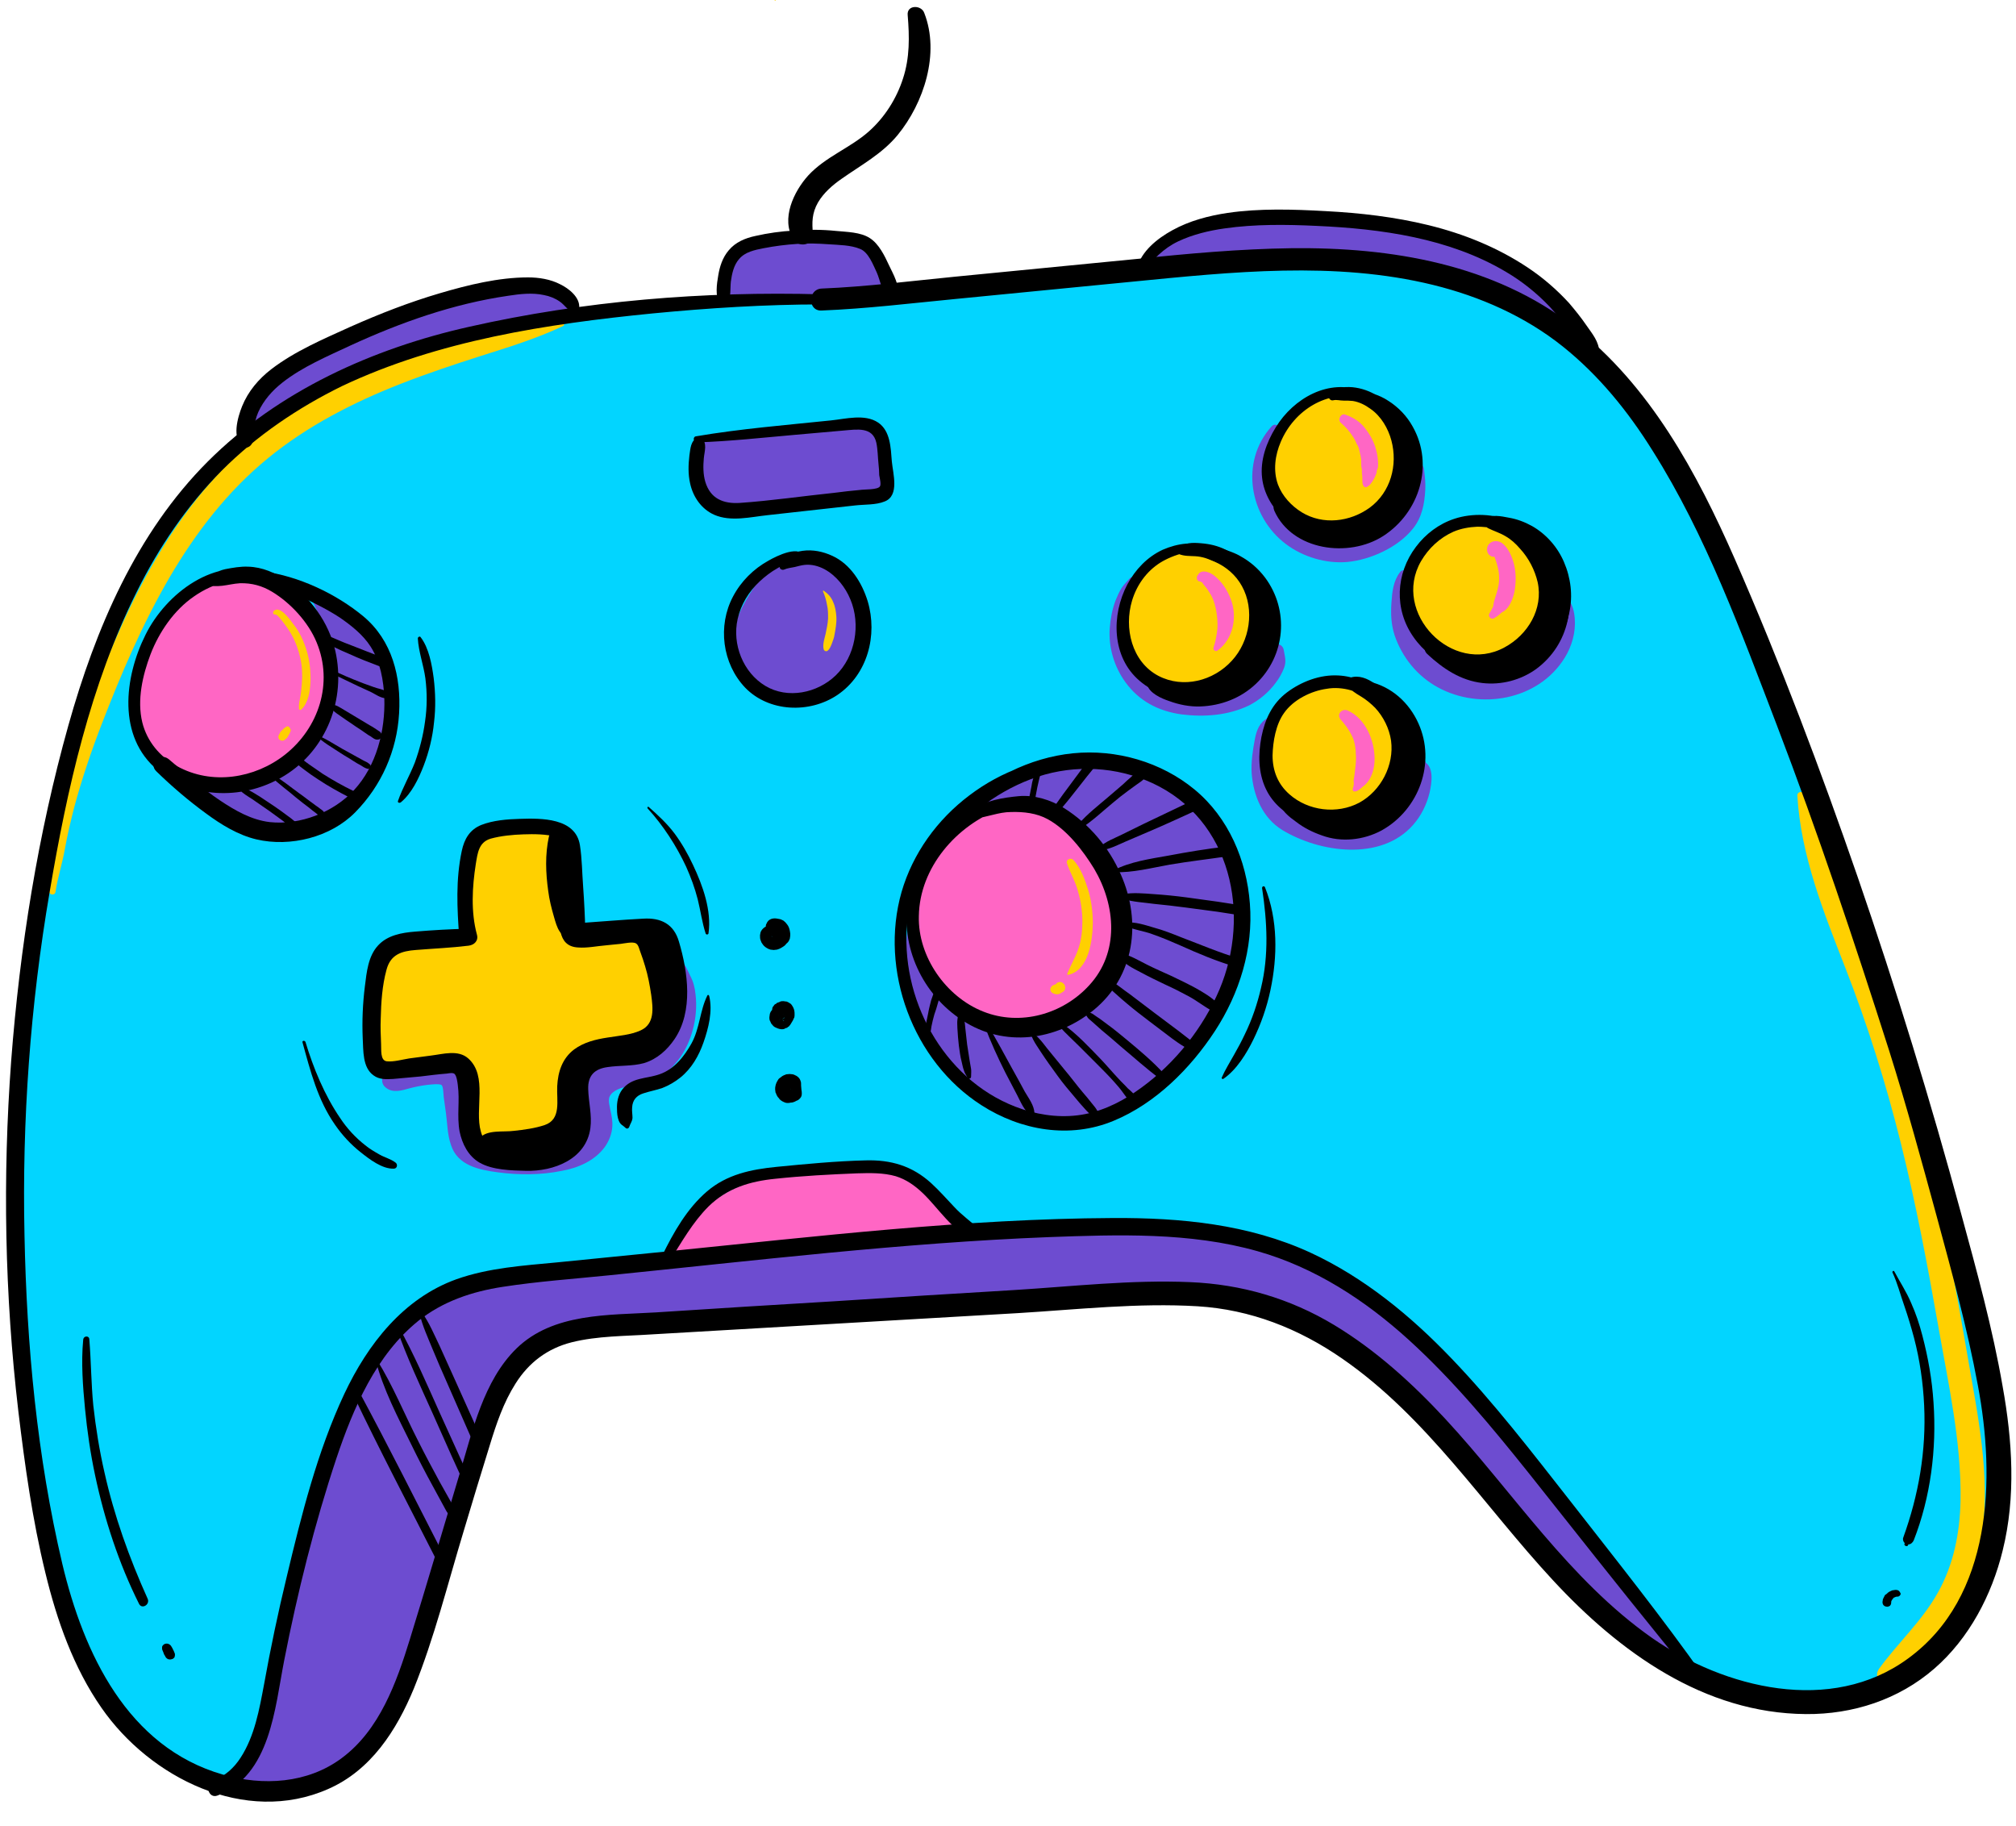 <?xml version="1.0" encoding="UTF-8" standalone="no"?><svg xmlns="http://www.w3.org/2000/svg" xmlns:xlink="http://www.w3.org/1999/xlink" fill="#000000" height="506.8" preserveAspectRatio="xMidYMid meet" version="1" viewBox="-1.7 0.0 559.7 506.8" width="559.7" zoomAndPan="magnify"><g><g><g id="change1_1"><path d="M157.9,85.5c-3.1-5.9-9.9-6.8-15.8-6.2c-19.7,2.1-39.9,10.2-57.7,19.3c-4.7,2.4-9.4,5.1-13,9.1 c-3.6,4-5.8,9.6-4.7,14.8" fill="#6d4cd0"/></g><g id="change1_2"><path d="M314.9,74.8c7.5-14.7,31-14.8,44.8-14.4c27.2,0.8,64.7,5.6,80.6,37.3" fill="#6d4cd0"/></g><g id="change2_1"><path d="M226.4,83.1c-30.1-0.5-60.7,2.5-90.3,8.2s-58.8,18-79.6,39.8c-22.4,23.3-33.4,55.1-40.8,86.6 c-15.4,66-17.4,135.1-5.7,201.8c3.8,21.8,9.6,44.4,24.7,60.7s42,23.4,59.8,10.3c12.1-8.9,17.1-24.3,21.4-38.6 c5-16.7,10.1-33.4,15.1-50.1c3.3-10.9,7.2-22.7,16.9-28.7c6.7-4.1,14.8-4.7,22.7-5.2c45-2.7,90.1-5.4,135.1-8.1 c12.5-0.7,25.2-1.5,37.4,1.2c24.8,5.4,44.6,23.8,61.1,43c16.5,19.2,31.6,40.4,52.7,54.6c21,14.2,50.4,19.8,71.5,5.7 c15.2-10.2,23.1-28.8,24.7-47c1.5-18.2-2.6-36.5-7-54.2c-16.6-66.6-38.1-132-64.3-195.4c-12.6-30.3-27.6-61.9-55.4-79.5 c-31.7-20-72.1-17.1-109.4-13.4c-28.1,2.7-56.3,5.5-84.4,8.2L226.4,83.1z" fill="#02d5ff"/></g><g id="change3_1"><path d="M71.3,159.7c-8-1.7-16.6,1.1-22.8,6.5c-6.2,5.4-10.1,13.1-11.9,21.1c-1.2,5.5-1.5,11.4,0.5,16.7 c3.9,9.8,15.5,15,26,13.8c9.8-1.1,19-7.2,23.7-15.9c4.6-8.7,4.5-19.9-0.6-28.4c-1.4-2.3-3.1-4.4-5-6.4c-3.1-3.2-6.8-6-11.1-7.2 c-4.3-1.1-9.7,0-14.5,1.7" fill="#ff66c4"/></g><g id="change4_2"><path d="M159.2,258.6c-0.6-7.4-1.1-14.8-1.7-22.2c-0.1-1.6-0.3-3.2-1.3-4.4c-1.1-1.2-2.8-1.7-4.4-1.9 c-5.6-0.9-11.3-0.8-16.8,0.3c-1.7,0.4-3.6,0.9-4.8,2.2c-1,1.1-1.4,2.7-1.7,4.1c-1.6,7.7-1.8,15.7-0.4,23.4 c-4.6,0.3-9.1,0.6-13.7,0.9c-3.4,0.2-7.1,0.6-9.4,3.1c-1.6,1.7-2.2,4.2-2.6,6.5c-1.2,7.2-1.5,14.5-0.8,21.7 c0.1,1.5,0.5,3.3,1.7,4.1c1,0.7,2.3,0.5,3.5,0.4c5.1-0.6,10.3-1.2,15.4-1.8c1.1-0.1,2.3-0.2,3.3,0.3c1,0.6,1.6,1.7,2,2.8 c1.2,3.8,0.5,7.9,0.6,11.8c0.1,4,1.3,8.4,4.8,10.3c1.6,0.9,3.5,1.1,5.3,1.3c4,0.4,8.1,0.9,12-0.1c3.9-0.9,7.6-3.5,8.8-7.3 c1.8-5.9-2.6-13.2,1.3-18c3.7-4.5,11-2.3,16.5-4.2c5.1-1.7,8.3-7.1,9.1-12.4c0.8-5.3-0.4-10.7-1.5-16c-0.4-1.9-1-4-2.6-5.1 c-1.4-1-3.3-0.9-5-0.8c-5.8,0.4-11.5,0.7-17.3,1.1" fill="#ffd000"/></g><g id="change3_2"><path d="M276,223.7c-13.7,3.7-24.3,17.1-24.3,31.4c0,14.2,11.2,27.8,25.2,30s29.1-7.5,32.3-21.3 c2.8-12.4-3.4-25.4-12.7-34c-2.2-2-4.5-3.8-7.3-5c-6.4-2.7-13.9-1.3-20.4,1.3" fill="#ff66c4"/></g><g id="change4_3"><path d="M334.2,152.6c-6-1.6-12.8,0.3-17.3,4.6c-4.6,4.3-7,10.6-6.8,16.9c0.1,3.2,0.8,6.4,2.4,9.1 c3,5.3,9,8.5,15.1,8.5c6,0,11.9-3.2,15.6-7.9c4.7-6.1,5.8-14.9,2.2-21.7c-3.6-6.8-12-10.9-19.4-9" fill="#ffd000"/></g><g id="change4_4"><path d="M376.4,109.6c-4.9-1.7-10.6-0.8-15,2s-7.7,7.1-9.6,12c-0.9,2.3-1.4,4.7-1.4,7.1 c0.1,7.6,6.4,14.3,13.9,15.9c7.9,1.7,16.7-2.2,20.8-9.2s3.3-16.5-2-22.7c-3.6-4.2-9.8-6.8-14.9-4.5" fill="#ffd000"/></g><g id="change4_5"><path d="M380,193.9c-2.6-3-6.7-4.6-10.7-4.7s-8,1.3-11.4,3.5c-1.8,1.2-3.5,2.6-4.7,4.3c-1.3,1.8-2,4-2.5,6.2 c-1.3,5-1.5,10.6,1.1,15.1c1,1.7,2.3,3.2,3.9,4.5c5.9,4.7,14.6,5.6,21.2,2c6.6-3.6,10.8-11.3,10.1-18.8 c-0.7-7.5-6.2-14.3-13.4-16.6" fill="#ffd000"/></g><g id="change4_6"><path d="M417.4,145.8c-3.6-0.8-7.4-1.5-11.1-1.1c-9.8,1.1-17.9,10.4-17.6,20.2s8.9,18.7,18.7,19.1 s19.3-7.5,20.5-17.2c1.2-9.7-6.1-19.8-15.8-21.6" fill="#ffd000"/></g><g id="change1_3"><path d="M199.3,83.7c15.4,0.6,30.9-0.4,46-3c-0.9-3.6-2.3-7.1-4.2-10.3c-0.8-1.3-1.7-2.6-3-3.5 c-2.2-1.5-5-1.4-7.7-1.3c-5.2,0.2-10.4,0.5-15.6,0.7c-4.1,0.2-8.5,0.5-11.4,3.4c-3.4,3.3-3.4,8.8-2.2,13.5" fill="#6d4cd0"/></g><g id="change1_4"><path d="M467.7,463.4c-15-19.1-30-38.2-45-57.4c-19.1-24.3-39.6-49.7-68.6-60.3c-17.5-6.4-36.6-6.7-55.2-6.3 c-53.7,1.2-107.1,8.3-160,17.2c-7.6,1.3-15.3,2.6-21.9,6.5c-7.9,4.6-13.5,12.3-18,20.3c-13.6,24.3-19,52.2-23.7,79.7 c-2.1,12.5-4.7,26-13.8,34.8c16.6,2.4,34-4,43.5-17.8s12.6-34.5,16.7-50.8c4.1-16.3,8.6-32.9,18.7-46.3c3.7-4.9,8.2-9.4,13.8-11.9 c5-2.3,10.6-2.8,16.1-3.4c45.1-4.4,90.3-7.6,135.6-9.6c11.2-0.5,22.5-0.9,33.5,1.1c33.7,6.3,58.9,34,79.7,61.2 c13.6,17.8,28.3,37.3,50,42.6" fill="#6d4cd0"/></g><g id="change1_5"><path d="M308.1,267.7c4-10.9,1.7-23.8-5.7-32.6s-19.7-13.4-31.1-11.4c6.9-8.9,19.1-11.8,30.3-11.7 c3.6,0,7.2,0.3,10.7,1.2c15,3.6,26.6,17.1,29.9,32.2c3.3,15.1-0.9,31.2-9.2,44.2c-0.8,0.6-1.5,1.3-2.2,2 c-5.3,5.4-11.1,10.3-17.4,14.6c-2.5,1.7-5.2,3.3-8,4.3c-3.5,1.2-7.3,1.4-11,1.2c-13.9-0.9-27.2-8.2-35.4-19.4 c-8.2-11.2-11.1-26.2-7.7-39.7c0.1,7.5,2.5,15.1,7.2,21c4.7,5.9,11.7,10,19.1,10.8c13.6,1.4,26.3-8,33.6-19.6" fill="#6d4cd0"/></g><g id="change1_6"><path d="M81.8,163.1c11.5,3.2,21,12.5,24.4,23.9c3.4,11.4,0.5,24.4-7.4,33.3c-2.2,2.5-4.8,4.7-7.6,6.3 c-6.1,3.6-13.6,4.9-20.6,3.6c-7-1.4-13.5-5.4-17.8-11c8.2,1.2,16.8-0.9,23.6-5.7c6.7-4.8,11.5-12.3,13.1-20.4 c1.8-9.6-0.8-19.7-5.5-28.3" fill="#6d4cd0"/></g><g id="change3_3"><path d="M185.2,349.3c2.3-10.3,11.6-18,21.7-21.3c10.1-3.3,20.9-3.1,31.5-2.8c5.1,0.1,10.5,0.3,15,2.9 c2.6,1.5,4.6,3.7,6.7,5.8c1.7,1.8,3.5,3.7,5.2,5.5c-26.1,5.9-53,8.9-79.8,8.8" fill="#ff66c4"/></g><g id="change1_7"><path d="M211.4,140.8c9.6-0.2,19.3-1.1,28.8-2.7c1.6-0.3,3.4-0.7,4.2-2.2c0.4-0.7,0.4-1.6,0.4-2.4 c0-1.9,0-3.7,0-5.6c0-2.7-0.1-5.6-1.9-7.6c-1.9-2.1-5-2.4-7.8-2.5c-13.5-0.5-27.1,0.8-40.3,3.7c-0.5,0.1-1.1,0.2-1.4,0.6 c-0.4,0.4-0.4,1-0.5,1.5c-0.3,3.8-0.6,7.7,1.2,11.1c1.9,3.7,6,5.8,10.1,6.5c4.1,0.7,8.3,0.1,12.4-0.6" fill="#6d4cd0"/></g><g id="change1_8"><path d="M231.3,157.3c-2.9-2.8-7.4-2.7-11.4-2.2c-2.7,0.3-5.4,0.8-7.6,2.3c-1.9,1.3-3.2,3.3-4.4,5.2 c-2.6,4-5.3,8.3-5.7,13c-0.6,7.2,4.7,14.2,11.6,16.4c6.9,2.2,14.8-0.2,19.9-5.3c1.3-1.3,2.5-2.8,3.3-4.5c2-4.3,1.1-9.3,0-13.9 c-1-4.3-2.5-9-6.3-11.3" fill="#6d4cd0"/></g><g id="change1_9"><path d="M311.9,160.6c-0.8,0.9-1.5,1.6-2.2,2.6c-0.7,1.1-1.2,2.3-1.7,3.5c-0.9,2.4-1.4,5-1.6,7.6 c-0.4,5.3,1.2,10.7,4.3,15c3.8,5.3,9.2,8.1,15.6,9c6.4,0.8,13,0.3,18.8-2.5c2.9-1.5,5.5-3.7,7.4-6.3c1-1.3,1.7-2.6,2.3-4.1 c0.7-1.9,0.2-3.1-0.1-5c-0.3-2-3.6-2.4-4.4-0.6c-0.3,0.7-1,1.1-1.4,1.8c-0.3,0.5-0.4,1.1-0.6,1.6c-0.5,1.2-1.2,2.3-2.1,3.2 c-1.9,2.1-4.3,3.5-7,4.4c-5.4,1.7-12.8,1.8-18-0.6c-4.9-2.3-7.8-7.5-9.1-12.6c-0.7-2.6-1-5.2-0.7-7.8c0.1-1.3,0.4-2.7,0.8-4 c0.4-1.3,0.7-2.9,1.3-4.1C313.7,160.8,312.6,159.7,311.9,160.6L311.9,160.6z" fill="#6d4cd0"/></g><g id="change1_10"><path d="M351.3,118.4c-8.8,9.8-6.2,25,4.1,32.7c4.7,3.5,11,5.4,16.9,4.9c6.5-0.6,14.2-4.1,18.3-9.3 c2.5-3.1,3.2-6.9,3.4-10.8c0.1-1.8-0.1-3.5-0.3-5.2c-0.1-1.3-0.6-1.6-1.1-2.7c-0.4-0.7-0.5-1.7-0.9-2.4c-0.4-0.8-1.4-0.6-1.9,0 c-0.7,0.9-1.1,2-1.7,2.9c-0.8,1.3-0.8,2.9-0.9,4.4c-0.2,2.5,0,5-0.9,7.4c-0.9,2.4-2.9,3.8-5,5.1c-2.3,1.4-4.7,2.7-7.4,3.3 c-9,2.2-18.8-3.3-21.4-12.1c-1.6-5.2-1.3-11.3,1-16.3C354.3,118.8,352.5,117,351.3,118.4L351.3,118.4z" fill="#6d4cd0"/></g><g id="change1_11"><path d="M350.3,199.3c-2.3,1.2-3.1,3.3-3.6,5.8c-0.6,3.1-1.1,6.5-0.9,9.6c0.5,6.2,3,12.3,8.5,15.7 c10.4,6.3,27.4,8.7,36.3-1.4c2.3-2.6,3.8-5.7,4.6-9c0.6-2.6,1.4-7.6-1.9-8.7c0.4,0.4,0.7,0.7,1.1,1.1c-0.1-0.2-0.1-0.4-0.2-0.6 c-0.4-1.4-2.1-1.1-2.5,0c-0.1,0.2-0.2,0.4-0.3,0.6c0.4-0.4,0.7-0.7,1.1-1.1c-2.7,0.5-3.3,4.7-4,6.9c-0.8,2.5-2,4.9-4,6.7 c-4.5,4.1-11.1,4.5-16.8,3.2c-5.8-1.3-12.2-3.2-14.6-9.2c-1.2-3-1.3-6.3-1.9-9.4c-0.5-2.6-1.2-6.3,0.4-8.7 C352.4,199.8,351.2,198.8,350.3,199.3L350.3,199.3z" fill="#6d4cd0"/></g><g id="change1_12"><path d="M387,158.8c-1.9,2.5-2.2,5.5-2.4,8.5c-0.2,3.2-0.1,6,0.9,9.1c2.1,6.1,6.3,11.3,12,14.4 c11.7,6.4,27.9,3.6,35.2-8.2c2-3.2,3.1-7.1,2.8-10.9c-0.3-4.1-2-6.8-5.9-8.2c-0.5-0.2-1,0.3-1,0.7c0,1.6-0.4,3.2-0.3,4.8 c0.1,1.6,0.2,3.1,0,4.7c-0.4,3-1.8,5.7-3.9,7.8c-4.3,4.4-10.8,6.3-16.8,5.5c-6.1-0.9-11.3-4.3-14.4-9.5c-1.6-2.7-2.4-5.5-3.3-8.5 c-0.9-3,0.1-6-0.1-9.1C389.8,158.7,388,157.6,387,158.8L387,158.8z" fill="#6d4cd0"/></g><g id="change1_13"><path d="M107.2,297.9c-1.3-2.2-4.4,2-1.8,4c2,1.6,4.4,0.8,6.6,0.2c1.5-0.4,3-0.7,4.5-0.9c0.8-0.1,3.8-0.5,4.4,0 c0.5,0.4,0.5,2.7,0.6,3.4c0.2,1.4,0.4,2.8,0.6,4.3c0.4,2.9,0.4,6.1,1.4,8.9c1.8,5.7,7.7,6.9,12.9,7.6c5.9,0.8,12,0.8,17.9-0.4 c4.5-0.8,9.1-2.8,11.9-6.6c1.2-1.7,2-3.7,2.1-5.8c0.1-1.4-0.2-2.9-0.5-4.3c-0.2-1.2-0.7-2.6-0.3-3.8c0.8-1.9,3.4-2.6,5.2-3 c2.9-0.7,5.8-1.1,8.4-2.5c4.9-2.6,8.1-7.8,9.5-13c0.9-3.2,1.2-6.7,0.8-10c-0.2-1.9-0.6-3.5-1.5-5.2c-0.7-1.4-1.2-2.8-2.3-3.9 c-0.3-0.3-0.8-0.2-1,0.1c-0.5,0.9-0.7,1.7-0.9,2.7c-0.2,1.3-0.7,2.5-0.9,3.8c-0.4,2.7-0.1,5.5-0.4,8.2c-0.5,3.8-2.1,7.8-5.1,10.4 c-3.6,3-8.7,2.4-12.8,4.4c-4,2-6.6,5.7-6.1,10.3c0.4,3.7,2,6.8-1.6,9.4c-3.3,2.4-7.8,2.9-11.8,3.2c-4.8,0.3-10.1,0.2-14.8-1.2 c-1.9-0.6-2.7-1.5-3.1-3.4c-0.6-2.7-0.8-5.6-1.2-8.3c-0.7-5-0.7-10.9-7.1-11.4c-2.7-0.2-5.6,0.1-8.2,0.7c-1.5,0.3-2.9,0.9-4.3,1.5 C108.1,297.4,107.7,297.6,107.2,297.9c-0.3,0.1-0.3,0.3,0.1,0.5c-0.1-0.4-0.2-0.4-0.1-0.2C107.2,298.1,107.3,298,107.2,297.9 L107.2,297.9z" fill="#6d4cd0"/></g><g id="change1_14"><path d="M162.2,300.7c-0.5,0.2,0.2-0.1,0.4-0.2c0.2-0.1,0.4-0.3,0.6-0.5c-0.8,0.4-0.8,0.5-0.1,0.1 c0.2-0.1,0.4-0.2,0.5-0.4c0.1-0.1,0.2-0.2,0.3-0.3c0.1-0.1,0.2-0.2,0.3-0.3c-0.5,0.5-0.2,0.1,0,0c0.4-0.3,0.8-0.5,1.2-0.9 c-0.2,0.1-0.4,0.3-0.5,0.4c0.6-0.4,1.2-0.8,1.9-1.1c-0.2,0.1-0.4,0.2-0.7,0.3c0.4-0.2,0.9-0.4,1.3-0.6c-0.2,0.1-0.5,0.2-0.7,0.3 c0.4-0.2,0.9-0.3,1.4-0.5c1.2-0.3,2.1-1.5,2.1-2.8c0,0,0,0,0,0c-0.1,0.5-0.2,0.9-0.4,1.4c0,0,0.1-0.1,0.1-0.1 c-0.3,0.3-0.6,0.6-0.9,0.9c0.8-0.6,1.8-1.3,1.8-2.4c0-1.3-1.3-2.1-2.4-2.3c0.2,0.1,0.4,0.2,0.6,0.3c0,0-0.1-0.1-0.1-0.1 c0.3,0.3,0.7,0.7,1,1c0,0,0,0,0,0c-0.6-1.1-2-1.6-3.2-1.3c-1,0.3-2.1,0.7-3,1.3c-0.5,0.4-1,0.8-1.5,1.2c-0.1,0.1-0.3,0.3-0.4,0.4 c-0.4,0.5-0.7,0.9-0.9,1.5c0.1-0.2,0.2-0.4,0.3-0.6c-0.4,0.6-0.7,1.3-0.9,2c-0.1,0.3-0.2,0.5-0.2,0.8c0.1,0.8,0.1,0.7,0.1-0.2 c0,0.1,0,0.2,0,0.4c0,0.3,0,0.6,0,0.9c0,0.2,0.3,0.9,0.1,0.4C160.5,300.7,161.4,301.1,162.2,300.7L162.2,300.7z" fill="#6d4cd0"/></g><g id="change4_7"><path d="M226.8,164.2c0.5,1.1,0.9,2.5,1.1,3.7c0.3,1.2,0.3,2.5,0.3,3.8c-0.1,1.5-0.4,2.9-0.7,4.3 c-0.3,1.3-0.9,3-0.5,4.3c0.2,0.5,0.8,0.6,1.1,0.3c0.6-0.5,0.9-1.3,1.2-2.1c0.3-0.8,0.6-1.6,0.7-2.4c0.3-1.6,0.6-3.3,0.5-4.9 c-0.1-1.4-0.3-2.8-0.9-4.1c-0.5-1.3-1.4-2.3-2.6-3.1C226.9,163.8,226.7,164,226.8,164.2L226.8,164.2z" fill="#ffd000"/></g><g id="change4_8"><path d="M294.5,239.6c0.9,2.7,2.4,5.1,3.1,7.9c0.8,2.7,1.2,5.5,1.2,8.3c0,2.7-0.3,5.3-1.2,7.8 c-0.8,2.3-2.1,4.4-3,6.7c-0.1,0.2,0.1,0.3,0.3,0.3c5.7-1.3,6.7-9.5,6.8-14.3c0-3.1-0.4-6.3-1.3-9.3c-0.9-2.9-2.1-6.2-4.2-8.4 C295.4,238,294.2,238.7,294.5,239.6L294.5,239.6z" fill="#ffd000"/></g><g id="change4_9"><path d="M292.1,272.7c-0.1,0-0.1,0.1-0.2,0.1c0.3,0,0.7-0.1,1-0.1c-0.4-0.1-0.8-0.1-1.1,0.1 c-0.1,0.1-0.2,0.2-0.3,0.3c0,0-0.1,0.1-0.1,0.1c0.1-0.1,0.2-0.1,0.3-0.2c-0.1,0.1-0.3,0.2-0.4,0.2c0.1,0,0.2-0.1,0.3-0.1 c-0.1,0-0.1,0.1-0.2,0.1c-0.2,0.1-0.3,0.1-0.5,0.2c0.1,0,0.2-0.1,0.3-0.1c-0.2,0.1-0.4,0.1-0.6,0.2c-0.4,0.3-0.7,0.7-0.7,1.1 c0,0.5,0.3,0.9,0.7,1.1c0.2,0.1,0.3,0.1,0.5,0.2c0.2,0,0.4,0.1,0.6,0.1c0.4,0,0.7-0.1,1.1-0.3c0.2-0.1,0.4-0.3,0.6-0.4 c0.1,0,0.1-0.1,0.2-0.1c0.5-0.5,0.6-1.2,0.2-1.8c0,0.3,0.1,0.7,0.1,1c0-0.2,0.1-0.4,0.1-0.5c0-0.2-0.1-0.4-0.2-0.6 c-0.1-0.2-0.3-0.3-0.4-0.4C293,272.5,292.4,272.5,292.1,272.7L292.1,272.7z" fill="#ffd000"/></g><g id="change4_10"><path d="M74.8,170.6c0.5-0.1,2.1,2.1,2.4,2.5c0.7,0.9,1.4,1.9,2,3c1.2,2.1,2,4.4,2.5,6.7c0.5,2.3,0.6,4.6,0.4,7 c-0.1,1.2-0.2,2.4-0.4,3.5c-0.2,1.1-0.5,2.2-0.4,3.4c0,0.3,0.4,0.5,0.6,0.3c2-1.8,2.5-5.2,2.6-7.7c0.1-2.8-0.2-5.8-1-8.5 c-0.8-2.7-2-5.4-3.8-7.6c-0.8-1.1-3.7-5.3-5.4-3.6c-0.2,0.2-0.2,0.5-0.1,0.8c0,0,0,0.1,0.1,0.1C74.4,170.5,74.6,170.6,74.8,170.6 L74.8,170.6z" fill="#ffd000"/></g><g id="change4_11"><path d="M77.8,201.7c-0.1,0.1-0.2,0.1-0.3,0.2c0.1,0,0.2-0.1,0.2-0.1c0,0,0,0,0,0c0.1,0,0.2,0,0.3,0 c-0.5,0-0.8,0.3-1.1,0.6c-0.1,0.1-0.3,0.3-0.4,0.4c-0.2,0.2-0.4,0.4-0.5,0.7c-0.1,0.2-0.3,0.5-0.4,0.8c-0.1,0.4,0.1,0.9,0.4,1.1 c0.3,0.2,0.8,0.3,1.2,0.1c0.2-0.2,0.4-0.4,0.6-0.5c0.2-0.2,0.4-0.4,0.5-0.7c0.1-0.2,0.2-0.3,0.3-0.5c0.2-0.4,0.4-0.8,0.3-1.2 c0,0.1,0,0.2,0,0.3c0,0,0,0,0,0c0,0.1,0,0.2,0,0.3c0-0.1,0.1-0.2,0.1-0.3c0.1-0.3-0.1-0.7-0.3-0.9 C78.5,201.6,78.1,201.5,77.8,201.7L77.8,201.7z" fill="#ffd000"/></g><g id="change3_4"><path d="M413.8,152.6c0-0.1-0.1-0.1-0.1-0.2c0.1,0.2,0.1,0.5,0.2,0.7c0,0.4-0.2,0.7-0.6,0.8 c-0.3-0.1-0.6-0.2-0.9-0.2c0.9,0.5,1.2,2,1.5,2.9c0.4,1.4,0.6,2.5,0.6,3.9c0,1.4-0.2,2.4-0.6,3.8c-0.4,1.5-1.2,3.2-1,4.7 c0.1-0.4,0.1-0.8,0.2-1.2c-0.4,0.9-0.8,1.7-1.3,2.5c-0.5,0.8,0.5,1.8,1.3,1.3c0.9-0.5,1.7-1.2,2.5-1.9c-0.2,0.1-0.5,0.3-0.7,0.4 c2.3-0.7,3.5-3.9,3.9-6.1c0.4-2.4,0.4-4.8-0.1-7.1c-0.5-2.1-1.5-4.6-3.2-6c-1.1-0.9-2.8-1-3.8,0.1c-0.9,1-0.7,2.7,0.4,3.3 C413.2,155.1,414.4,153.8,413.8,152.6L413.8,152.6z" fill="#ff66c4"/></g><g id="change3_5"><path d="M370.6,117.4c1.2,1,2.4,2.4,3.1,3.5c0.5,0.7,0.9,1.4,1.2,2.2c0.1,0.2,0.2,0.4,0.3,0.5 c0,0.1,0.1,0.1,0.1,0.2c-0.1-0.2-0.1-0.2,0,0c0.2,0.4,0.3,0.8,0.4,1.3c0.2,0.8,0.4,1.6,0.5,2.4c0.1,0.8,0-0.5,0,0.3 c0,0.2,0,0.4,0,0.6c0,0.6,0,1.2,0.2,1.8c0.3,0.9,0-0.7,0,0c0,0.2,0,0.5,0,0.7c0,0.4,0,0.8,0.1,1.2c0.1,0.8-0.1,1.8,0.2,2.5 c0.1,0.4,0.6,0.8,1,0.6c0.9-0.4,1.4-1.2,1.9-2c0.3-0.5,0.5-1,0.7-1.5c0.1-0.2,0.2-0.4,0.2-0.7c0,0,0.1-0.7,0-0.3 c0.2-0.5,0.4-0.8,0.4-1.4c0-0.2,0-0.5,0-0.7c0-0.5-0.1-1-0.1-1.4c-0.1-1.1-0.4-2.2-0.7-3.2c-0.7-2.1-1.8-3.9-3.2-5.6 c-1.4-1.6-3.1-2.6-5.1-3.3C370.6,114.6,369.5,116.5,370.6,117.4L370.6,117.4z" fill="#ff66c4"/></g><g id="change3_6"><path d="M370.5,199.7c1.2,1.4,2.3,2.8,3.1,4.5c0.4,0.7,0.6,1.4,0.8,2.3c0.1,0.4,0.2,1.1,0.2,1.3 c0.1,0.5,0.1,0.7,0.1,1.3c0.2,2.1-0.1,3.7-0.3,5.5c0,0.3-0.1,0.8-0.2,1.4c0,0.2-0.1,0.4-0.1,0.6c0,0.1,0,0.9,0.1,0.6 c0,0.3-0.1,0.5-0.1,0.8c0,0.4,0.1-0.2,0,0.2c-0.2,0.4-0.3,0.8-0.2,1.2c0,0.2,0.3,0.3,0.5,0.3c0.9,0,1.7-0.9,2.2-1.3 c1-0.7,1.6-1.5,2.2-2.6c1.1-2.2,1.3-4.7,1-7.1c-0.5-4.5-3-9.6-7.4-11.5C370.8,196.6,369.3,198.3,370.5,199.7L370.5,199.7z" fill="#ff66c4"/></g><g id="change3_7"><path d="M331.9,160.9c-0.2,0.7-1.5-0.5-0.8,0.2c0.3,0.3,0.5,0.3,0.8,0.5c0.3,0.1,0.2,0.2,0.5,0.6 c0.6,0.7,1.1,1.3,1.5,2c1.1,1.6,1.6,3.1,2,5c0.3,1.6,0.5,3.5,0.4,5.2c-0.2,1.8-0.5,3.6-1.1,5.4c-0.2,0.6,0.6,1.2,1.1,0.8 c4.4-3.2,5.6-9.4,3.7-14.3c-1-2.6-2.5-4.9-4.7-6.6c-0.9-0.7-2.7-1.5-3.8-0.8c-0.4,0.2-0.5,0.5-0.7,0.9c0.2-0.5,0.1-0.3-0.1,0 c-0.2,0.5-0.2,0.9,0.1,1.3C331.1,161.5,331.7,161.5,331.9,160.9L331.9,160.9z" fill="#ff66c4"/></g><g id="change4_12"><path d="M497.3,220.9c1,16.7,7.3,32.3,13.3,47.7c6.2,15.9,11.3,32.1,15.4,48.6c4.2,16.8,7.4,33.8,10.4,50.8 c2.8,16,6.5,32.4,6.2,48.7c-0.2,8.8-1.9,17.6-6.3,25.4c-4.4,7.9-11,13.8-16.3,21.1c-2.2,3,2.4,5.9,4.9,3.8 c6.1-5.1,11.5-11.9,15.7-18.6c4.3-6.8,6.9-14.4,8-22.4c2.3-16.5-1.2-33.1-4-49.3c-5.9-34.6-12.7-69.2-25.1-102.1 c-6.8-17.9-14.6-35.4-20.1-53.8C499.1,219.4,497.2,219.6,497.3,220.9L497.3,220.9z" fill="#ffd000"/></g><g id="change4_13"><path d="M153.9,88.7c-14.5,1.2-29.1,5.5-42.7,10.4c-13.6,5-26.9,11.3-38.5,20c-24.6,18.5-38.1,46.1-48.8,74.3 c-3.3,8.6-6.2,17.4-8.5,26.3c-1.2,4.5-2.1,9.1-2.9,13.7c-0.8,4.7-0.6,9.2-0.6,14c0,1,1.6,1.3,1.8,0.2c0.6-4,1.9-7.9,2.6-11.9 c0.7-3.9,1.6-7.7,2.6-11.6c2.1-7.8,4.7-15.5,7.6-23c5.4-14,11.3-27.8,18.8-40.7c7.3-12.5,16.2-24.1,27.5-33.3 c10.9-8.9,23.6-15.4,36.6-20.5c7.4-2.9,14.9-5.4,22.4-7.8c7.6-2.4,15.4-4.8,22.6-8.2C155.4,90.3,154.9,88.7,153.9,88.7L153.9,88.7 z" fill="#ffd000"/></g><g id="change4_1"><path d="M213.5,0.2c0.2,0,0.2-0.2,0-0.2C213.3,0,213.3,0.2,213.5,0.2L213.5,0.2z" fill="#ffd000"/></g><g fill="#000000" id="change5_1"><path d="M226.4,81.7c-32.7-0.9-65.9,1.8-97.8,9c-26.8,6-53,17.8-72.6,37.4c-19.9,19.9-31.2,46.5-38.7,73.2 c-8.5,30.3-13.5,61.8-15.9,93.2c-2.4,32.4-1.8,65,2,97.3c1.8,15,3.9,30.1,7.5,44.8c3.2,13.2,7.8,26.3,15.6,37.5 c13.4,19.3,39.8,32.7,62.9,22.5c11.9-5.2,19-16.3,23.8-27.9c5.7-14.1,9.4-29.1,13.8-43.6c2.4-8,4.8-16,7.3-24 c1.8-5.9,3.8-11.8,7.1-17c3.7-5.9,8.9-9.8,15.6-11.5c7.2-1.8,14.9-1.7,22.3-2.2c33.9-2,67.7-3.9,101.6-5.9 c16.5-1,33.4-2.9,49.9-1.9c14.7,0.9,28.1,6.2,40.1,14.5c23.6,16.3,39.3,40.8,58.5,61.5c18.5,20,42,37,70.3,37.2 c13,0.1,25.7-4,35.6-12.6c9.7-8.4,16-20.5,19-32.8c3.7-14.9,2.7-30.5,0-45.5c-2.8-16.2-7.2-32.1-11.5-47.9 c-8.5-31.4-18.1-62.6-28.7-93.4c-10.3-29.8-21.5-59.5-34.2-88.5c-10.5-23.9-23.5-48-44.5-64.4c-22.4-17.4-50.8-22.1-78.5-21.8 c-14.5,0.2-28.9,1.5-43.2,3c-16.7,1.6-33.5,3.3-50.2,4.9c-12.3,1.2-24.7,2.8-37.1,3.3c-3.9,0.2-3.9,6.3,0,6.1 c12.4-0.5,24.7-2,37.1-3.2c16.4-1.6,32.8-3.2,49.1-4.8c27.6-2.7,56.3-5.8,83.6,0.9c13,3.2,25.5,8.7,36,17.1 c10,8,18.1,18,24.9,28.9c14.9,23.6,24.6,50.4,34.5,76.2c11.4,29.8,21.5,60,31.2,90.4c4.8,15.2,9,30.6,13.2,46 c4.2,15.5,8.5,31.1,11.4,46.8c4.9,25.8,4.1,58.8-19.4,75.9c-21.3,15.6-50.9,8.3-71-5.7c-23.1-16.2-38.6-40.5-57.5-60.9 c-9.1-9.8-19.2-19-30.8-26c-12.3-7.4-25.7-11.3-40-11.9c-16.3-0.7-32.7,1.2-48.9,2.2c-16.6,1-33.1,2-49.7,3.1 c-16.6,1-33.1,2-49.7,3.1c-13.2,0.8-28.5,0.1-38.7,10c-9.2,9-12.2,22.9-15.8,34.8c-4.6,15.3-9.1,30.7-13.8,45.9 c-3.7,12-8.4,25.2-18.9,33c-9.5,7.1-21.9,7.8-33,4.6c-26.5-7.6-38.7-33.7-44.6-58.5c-7-29.7-9.9-60.7-10.5-91.2 c-0.7-31.9,1.6-63.9,7-95.4c4.8-28.4,11.3-57.5,24.2-83.3c6.1-12.3,13.9-23.8,23.6-33.6c9.7-9.7,21.1-17.4,33.3-23.4 C120,94.5,150.2,89.9,179.5,87c15.6-1.5,31.3-2.5,46.9-2.5C228.3,84.5,228.2,81.8,226.4,81.7z"/><path d="M71.5,159c-13.4-4.8-27.1,5.7-32.8,17.2c-5.9,11.8-7.9,28.3,3.4,37.6c10,8.2,24.4,8.2,35.2,1.5 c11.7-7.2,17.1-21.3,14.1-34.6c-1.8-7.9-6.9-14.9-13.5-19.5c-3.1-2.2-6.8-3.8-10.7-3.9c-2.1-0.1-4.3,0.3-6.4,0.7 c-2.3,0.5-3.8,1.7-5.8,3c-0.7,0.5-0.5,1.8,0.5,1.7c1.5-0.1,3,0.1,4.5-0.1c1.7-0.2,3.2-0.6,4.9-0.7c3.3-0.1,6.2,0.7,9,2.4 c5.1,3.1,10,8.4,12.3,14c4.7,11.3,0.6,23.8-8.8,31.2c-8.4,6.6-20.3,8.5-29.9,3.2c-4.8-2.6-8.4-6.9-9.7-12.2 c-1.5-6.2,0.1-13.1,2.3-18.9c2.4-6.2,6.5-12.2,12-16c5.7-4,12.1-5.4,19.1-5.1C72.1,160.4,72.2,159.3,71.5,159L71.5,159z"/><path d="M70.8,160.5c7.2,3.7,14.9,6.4,21.8,10.9c3.2,2.2,6.5,4.8,8.6,8.1c2.7,4.2,3.6,9.4,3.8,14.3 c0.3,9-2.2,18.8-8.4,25.5c-5.7,6.2-15,9.8-23.4,8.9c-5.1-0.6-9.6-3.2-13.8-6c-5.1-3.4-9.6-7.6-14.3-11.5 c-2.4-1.9-5.7,1.2-3.4,3.4c4.3,4.2,9,8.2,13.8,11.7c4.2,3.1,8.9,6,14,7.2c9.4,2.2,20.6-0.6,27.4-7.5c7.3-7.4,11.6-17.1,12.2-27.5 c0.6-10.1-1.9-20.2-9.9-26.9c-7.6-6.3-18-11.2-27.9-12.5C70.3,158.6,70,160.1,70.8,160.5L70.8,160.5z"/><path d="M160.8,258.6c-0.1-4.1-0.3-8.3-0.6-12.4c-0.3-3.9-0.3-7.8-0.9-11.6c-1.2-7.6-10.7-7.5-16.7-7.3 c-3.5,0.1-7.4,0.4-10.7,1.7c-3.2,1.3-4.7,3.9-5.4,7.2c-1.7,8-1.3,15.9-0.7,24c0.8-0.8,1.6-1.6,2.4-2.4c-4.9,0.1-9.8,0.4-14.7,0.8 c-3.7,0.3-7.6,1-10.2,3.8c-2.8,3-3.2,7.4-3.7,11.4c-0.6,4.8-0.8,9.6-0.6,14.4c0.2,3.4-0.1,8.1,3,10.3c1.6,1.2,3.5,1.1,5.4,1 c2.6-0.2,5.1-0.5,7.7-0.7c2.4-0.3,4.8-0.6,7.3-0.8c0.7-0.1,1.6-0.3,2.1,0.1c0.6,0.6,0.8,2.3,0.9,3.1c0.6,4.3-0.3,8.6,0.5,12.9 c0.7,3.4,2.4,6.8,5.5,8.6c3.6,2.1,8.9,2.2,12.9,2.3c7.7,0.2,16.7-3.2,17.9-11.8c0.5-3.7-0.5-7.2-0.6-10.9 c-0.1-3.7,1.7-5.6,5.4-6.1c3.3-0.5,6.8-0.2,10.1-1.1c3.6-1.1,6.4-3.6,8.5-6.7c5.2-7.7,3.7-18.6,1.2-27c-1.4-4.9-5-6.7-9.9-6.4 c-5.8,0.3-11.5,0.8-17.3,1.2c-3.4,0.3-3.5,5.5,0,5.4c4.3-0.2,8.5-0.3,12.8-0.6c2-0.1,4.1-0.4,6.1-0.4c2.1,0,2.7,1,3.2,2.9 c1.8,6.7,3.6,14.9-0.1,21.3c-3.5,6-9.9,4.9-15.8,5.8c-6.4,1-10.2,5.8-9.8,12.3c0.2,3.1,1.2,6.3,0.8,9.5c-0.4,3.2-3.2,5.4-6.1,6.3 c-3.8,1.2-7.9,0.8-11.8,0.4c-3.6-0.4-6.1-1.3-7.1-5c-1.8-6.2,2-15.4-3.5-20.3c-2.8-2.5-7-1.2-10.3-0.8c-2,0.3-4.1,0.5-6.1,0.8 c-1.9,0.3-4.3,1-6.2,0.8c-1.9-0.2-1.5-3.3-1.6-4.8c-0.1-2.3-0.2-4.6-0.1-7c0.1-4.5,0.4-9.2,1.6-13.6c1.1-4.2,4.1-5.2,8.1-5.5 c4.9-0.4,9.8-0.6,14.7-1.2c1.6-0.2,2.8-1.4,2.3-3.1c-1.7-6.3-1.3-13.2-0.3-19.6c0.5-3,0.8-6,4.1-7c2.9-0.8,6.1-1.1,9.1-1.2 c3-0.1,6.3-0.1,9.2,0.7c3.4,0.9,2.9,4.7,3.1,7.6c0.5,6.4,0.9,12.7,1.8,19.1C157.9,260.9,160.9,260.4,160.8,258.6L160.8,258.6z"/><path d="M275.7,222.8c-12.9,2.7-23.2,14-25.3,26.9c-2.2,13.1,4,26.4,15.2,33.6c11.5,7.5,25.9,5.6,36.3-2.9 c11.4-9.3,13.4-24.5,7.6-37.6c-3.3-7.6-8.8-14.1-15.8-18.5c-3.7-2.3-8.3-3.7-12.6-3.3c-4.2,0.4-9.4,1.2-12.9,3.8 c-0.9,0.7-0.8,2.5,0.6,2.4c3.5-0.3,6.7-1.8,10.2-1.8c3.5-0.1,7.1,0.3,10.2,2c5.3,2.9,9.8,8.7,12.9,13.8c6,10.2,7,23.2-1.4,32.3 c-7.3,8-19.1,11.4-29.4,7.3c-10.4-4.1-18.2-15.3-17.9-26.5c0.2-13.5,10.5-25.3,22.8-29.8C277.4,224.2,276.9,222.5,275.7,222.8 L275.7,222.8z"/><path d="M348.7,246.6c1.4,9.2,1.9,18.5-0.3,27.6c-1,4.4-2.5,8.8-4.5,12.9c-0.9,1.9-1.9,3.8-3,5.7 c-1.1,2-2.5,4.2-3.4,6.3c-0.1,0.2,0.1,0.5,0.4,0.4c3.7-2.5,6.5-7.1,8.4-11c2.1-4.3,3.7-8.9,4.7-13.6c2-9.4,2.1-19.6-1.5-28.6 C349.3,245.8,348.6,246,348.7,246.6L348.7,246.6z"/><path d="M194.7,276.3c-2.1,4.2-2.1,9.1-4.4,13.3c-2,3.6-4.8,7.2-8.9,8.6c-3.7,1.3-7.8,0.8-10.4,4.3 c-1.1,1.5-1.5,3.5-1.4,5.4c0,1.1,0.1,2.2,0.5,3.2c0.5,1.2,1.1,1.2,1.9,2c0.3,0.3,0.8,0.2,1-0.3c0.3-1,0.8-1.4,0.9-2.5 c0-1-0.2-1.9-0.1-2.9c0.1-2,1.2-3.3,3.1-3.9c1.8-0.6,3.6-0.9,5.3-1.5c1.8-0.7,3.5-1.7,5-2.9c3.1-2.5,5.1-6,6.4-9.7 c1.4-4,2.6-8.7,1.6-12.9C195.1,276.1,194.8,276.1,194.7,276.3L194.7,276.3z"/><path d="M114.3,177.2c0.2,3.7,1.6,7.4,2.1,11.1c0.5,4,0.5,8-0.1,12c-0.5,3.8-1.5,7.7-2.8,11.3 c-1.4,3.6-3.4,7-4.7,10.7c-0.2,0.5,0.4,0.7,0.8,0.4c3-2.5,4.9-6.5,6.3-10.1c1.5-3.9,2.5-8,2.9-12.1c0.5-4.1,0.4-8.2-0.1-12.3 c-0.5-3.7-1.3-8.3-3.6-11.3C114.9,176.5,114.3,176.8,114.3,177.2L114.3,177.2z"/><path d="M221.8,155c-1-4.2-8-0.6-10.1,0.6c-4.2,2.3-7.7,5.8-9.9,10c-4.3,8.1-3,18.6,3.4,25.3 c6.6,6.8,17.9,7.2,25.6,2c8.4-5.7,11.2-16.6,8.4-26c-1.6-5.2-4.8-10.3-9.8-12.6c-2.6-1.2-5.4-1.8-8.3-1.4c-3,0.4-4.6,1.6-6.2,4.1 c-0.5,0.7,0.4,1.4,1.1,1.1c0.9-0.4,1.9-0.5,2.9-0.7c0.9-0.2,1.8-0.5,2.8-0.6c1.9-0.2,3.8,0.3,5.5,1.2c3.3,1.8,5.8,5,7.2,8.4 c2.9,6.9,1.4,15.8-4.1,21.1c-5.1,4.9-13.3,6.6-19.5,2.9c-6.2-3.7-9.3-11.6-7.7-18.6c0.9-4,3.1-7.6,6.1-10.4 c1.5-1.4,3.2-2.7,5-3.7c0.8-0.5,5.1-3,5.8-1.8C220.6,156.7,222.1,156.1,221.8,155L221.8,155z"/><path d="M334.3,152.1c-2.3-0.7-4.3-1.4-6.7-1.2c-2.3,0.2-4.4,0.8-6.5,1.7c-4.3,2-7.6,5.5-9.8,9.6 c-4.5,8.5-4.4,20.2,3.4,26.8c7.6,6.5,18.4,6.2,26.2,0.2c7.6-5.9,11.1-16.6,7.6-25.7c-1.8-4.7-5.4-8.7-9.9-10.9 c-2.2-1.1-4.4-1.6-6.8-1.8c-2.3-0.2-4.9-0.3-6.6,1.6c-0.5,0.5-0.2,1.2,0.4,1.4c1.5,0.6,2.9,0.5,4.6,0.6c1.8,0.1,3.6,0.7,5.3,1.5 c3.2,1.4,5.9,3.7,7.6,6.8c3.6,6.5,2.2,15.3-2.8,20.7c-5.1,5.6-13.5,7.8-20.4,4.2c-7.4-3.9-9.6-13.3-7.3-20.9 c1.3-4.3,4-8.1,7.8-10.5c3.7-2.3,9.3-3.9,13.6-3.1C334.7,153.3,335,152.3,334.3,152.1L334.3,152.1z"/><path d="M376.6,108.6c-9.4-3.7-19.2,2-24.1,10c-2.6,4.2-4.4,9.2-3.8,14.1c0.5,4.3,2.8,8.2,5.9,11.1 c6.8,6.3,16.9,7,24.9,2.4c8.1-4.7,12.2-14.1,10.2-23.3c-1.1-5.1-3.9-9.4-8.1-12.4c-2-1.5-4.4-2.5-6.9-2.9 c-1.2-0.2-2.4-0.2-3.7-0.1c-1.4,0.2-2.2,1.1-3.3,1.7c-1,0.6-0.4,2.2,0.8,1.9c0.9-0.2,1.8,0.1,2.8,0.1c0.9,0,1.7,0,2.6,0.1 c1.8,0.3,3.4,1.1,4.9,2.2c2.9,2,4.9,5.4,5.8,8.8c1.8,6.8-0.2,14.3-6,18.6c-5.5,4-13,4.9-18.9,1.3c-2.9-1.8-5.4-4.5-6.6-7.7 c-1.4-3.9-0.8-8.2,0.8-11.9c3.7-8.7,12.8-14.5,22.3-12.2C377.4,110.9,377.8,109.1,376.6,108.6L376.6,108.6z"/><path d="M380.9,193.7c-1.6-4.2-6.9-6-11-6.2c-5.1-0.3-10.3,1.7-14.3,4.7c-4.1,3.1-6.1,7.4-7.1,12.4 c-0.9,4.8-0.9,9.8,1.2,14.3c4,8.6,15,12.1,23.8,9.8c8.9-2.3,15.2-10.5,15.9-19.5c0.4-5-1.2-10-4.1-14c-2.5-3.4-7.5-8.6-12.1-7.1 c-0.8,0.3-1.5,1.3-0.9,2.1c1.1,1.5,2.3,2.2,3.8,3.1c1.5,0.9,2.8,2,4,3.2c2.3,2.5,3.9,5.7,4.4,9.1c0.9,6.8-2.8,13.9-8.8,17.2 c-6.2,3.3-14.2,2.3-19.4-2.3c-3.2-2.8-4.7-6.5-4.7-10.8c0.1-3.9,0.9-8.6,3.2-11.8c2.6-3.7,7.5-6.1,11.8-6.7 c2.2-0.4,4.6-0.2,6.7,0.4c2.3,0.7,4.1,2,6.2,3C380.2,195.1,381.2,194.5,380.9,193.7L380.9,193.7z"/><path d="M417.9,144.9c-4.5-2.4-11-2.5-15.8-0.9c-4.3,1.4-8,4.2-10.7,7.8c-5.6,7.4-6.1,17.3-0.7,25 c5.4,7.8,15.3,11.8,24.4,8.6c8.6-3,15.5-11.3,15.5-20.7c0-5.2-2.1-10.3-5.4-14.2c-3-3.4-8.3-7.2-13-6.8c-1.4,0.1-2.2,2.1-0.8,2.9 c1.6,0.8,3.3,1.3,4.8,2.2c1.6,0.9,2.9,2.1,4.1,3.5c2.4,2.6,4.1,5.9,4.9,9.3c1.6,7.4-2.7,14.6-9.2,18.1 c-14.5,7.9-31.4-9.6-23.2-23.9c2.1-3.6,5.2-6.5,9-8.2c2.1-0.9,4.4-1.3,6.7-1.4c3,0,5.9,0.8,8.8,0.6 C418.4,146.8,418.9,145.4,417.9,144.9L417.9,144.9z"/><path d="M214.5,258.3c-0.1-0.2-0.3-0.4-0.4-0.5c0.2,0.4,0.3,0.8,0.5,1.2c0,0,0-0.1,0-0.1c0-0.7-0.4-1.4-1-1.8 c-0.4-0.2-0.8-0.3-1.2-0.3c-0.3,0-0.6,0-0.8,0.1c-0.5,0.2-1,0.4-1.4,0.8c-0.2,0.2-0.4,0.4-0.5,0.6c-0.3,0.4-0.3,0.8-0.4,1.3 c0,0.4,0,0.9,0.1,1.2c0.1,0.3,0.2,0.5,0.3,0.8c0.1,0.1,0.1,0.2,0.2,0.3c0.3,0.5,0.7,0.9,1.2,1.2c0.3,0.2,0.7,0.4,1.1,0.5 c0.3,0,0.6,0.1,0.9,0.1c0.3,0,0.6-0.1,0.9-0.1c0.4-0.1,0.9-0.3,1.2-0.5c0.4-0.2,0.8-0.5,1.1-0.8c-0.4,0.2-0.7,0.4-1.1,0.6 c1-0.1,1.4-1,2-1.7c-0.3,0.3-0.6,0.6-1,1c0.2-0.1,0.4-0.3,0.6-0.4c0.1-0.1,0.4-0.4,0.5-0.6c0.1-0.2,0.2-0.5,0.3-0.7 c0,0,0-0.1,0-0.1c0.1-0.4,0.1-0.8,0.1-1.2c-0.1-0.8-0.2-1.5-0.6-2.2c-0.2-0.3-0.4-0.6-0.7-0.9c0-0.1-0.1-0.1-0.2-0.2 c-0.2-0.2-0.4-0.4-0.7-0.5c-0.5-0.3-0.9-0.3-1.4-0.4c-0.5-0.1-0.9-0.1-1.4,0c-0.4,0.1-0.8,0.3-1.1,0.6c-0.2,0.2-0.4,0.5-0.5,0.8 c-0.2,0.3-0.2,0.6-0.2,0.9c0,0.4,0.1,0.9,0.3,1.2c0.2,0.2,0.3,0.4,0.5,0.6c0.1,0.1,0.1,0.1,0.2,0.2c-0.1-0.2-0.3-0.4-0.4-0.5 c0.2,0.3,0.4,0.6,0.7,0.9c0.1,0.1,0.2,0.2,0.3,0.4c-0.1-0.2-0.3-0.4-0.4-0.6c0.1,0.1,0.2,0.3,0.3,0.4c-0.1-0.2-0.2-0.4-0.3-0.7 c0.1,0.2,0.1,0.3,0.1,0.5c0-0.2-0.1-0.5-0.1-0.7c0,0.2,0,0.3,0,0.5c0-0.2,0.1-0.5,0.1-0.7c0,0,0,0.1,0,0.1 c-0.1,0.4-0.1,0.7,0,1.1c0.1,0.4,0.1,0.7,0.4,1.1c-0.1-0.4-0.2-0.9-0.4-1.3c0,0,0,0.1,0,0.1c0-0.2,0.1-0.5,0.1-0.7 c0,0.1,0,0.2-0.1,0.3c-0.2,0.5-0.1,1,0,1.5c0.1-0.6,0.2-1.3,0.2-1.9c-0.1,0.1-0.1,0.2-0.2,0.3c0.1-0.2,0.2-0.3,0.4-0.5 c-0.1,0.1-0.2,0.3-0.4,0.4c0.2-0.1,0.3-0.2,0.5-0.4c-0.2,0.1-0.3,0.2-0.5,0.3c0.2-0.1,0.4-0.2,0.5-0.2c-0.2,0.1-0.3,0.1-0.5,0.1 c0.2,0,0.4-0.1,0.6-0.1c-0.1,0-0.3,0-0.4,0c0.4,0.1,0.7,0.2,1.1,0.3c-0.1-0.1-0.2-0.1-0.3-0.2c0.1,0.1,0.3,0.2,0.4,0.3 c-0.1-0.1-0.2-0.2-0.3-0.3c0.1,0.1,0.2,0.3,0.3,0.4c-0.1-0.1-0.2-0.3-0.3-0.4c0.1,0.2,0.1,0.3,0.2,0.5c-0.1-0.2-0.1-0.3-0.1-0.5 c0,0.2,0.1,0.4,0.1,0.6c0-0.2,0-0.3,0-0.5c0,0.2-0.1,0.4-0.1,0.6c0,0,0,0,0-0.1c-0.1,0.2-0.1,0.3-0.2,0.5c0-0.1,0.1-0.2,0.1-0.3 c-0.1,0.1-0.2,0.3-0.3,0.4c0.1-0.1,0.1-0.1,0.2-0.2c-0.1,0.1-0.3,0.2-0.4,0.3c0.1-0.1,0.2-0.1,0.3-0.2c-0.2,0.1-0.3,0.1-0.5,0.2 c0.1,0,0.2-0.1,0.3-0.1c-0.2,0-0.4,0-0.6,0.1c0,0,0.1,0,0.1,0c0.3,0,0.6-0.1,0.8-0.2c0.5-0.2,0.9-0.5,1.1-1 c-0.5,0.3-1,0.6-1.4,0.8c0,0,0,0,0,0c-0.1,0-0.3,0-0.4-0.1c0.1,0,0.2,0,0.2,0.1c0.1,0,0.3,0,0.4,0.1c0.1,0,0.3,0,0.4-0.1 c0.3-0.1,0.6-0.3,0.8-0.6c0.2-0.2,0.3-0.5,0.3-0.8C214.7,259,214.7,258.5,214.5,258.3L214.5,258.3z"/><path d="M216.9,280.8c-0.1-0.2-0.2-0.3-0.3-0.4c0.2,0.4,0.3,0.8,0.5,1.1c0,0,0-0.1,0-0.1c0-0.4-0.1-0.7-0.3-1.1 c-0.1-0.3-0.3-0.5-0.6-0.6c-0.2-0.2-0.5-0.3-0.7-0.4c-0.4-0.1-0.8-0.1-1.1,0c-0.1,0-0.2,0-0.2,0.1c-0.2,0.1-0.5,0.2-0.7,0.3 c-0.2,0.1-0.4,0.3-0.6,0.4c-0.1,0.1-0.1,0.1-0.2,0.2c-0.4,0.4-0.6,0.8-0.7,1.3c0,0,0,0.1,0,0.1c0,0.2-0.1,0.4-0.1,0.7 c0,0.2,0,0.6,0.1,0.8c0,0.1,0,0.1,0.1,0.2c0.1,0.2,0.2,0.5,0.3,0.7c0.2,0.2,0.4,0.5,0.6,0.7c0.2,0.2,0.4,0.3,0.6,0.4 c0.2,0.1,0.5,0.2,0.7,0.3c0.3,0.1,0.7,0.2,1,0.2c0.2,0,0.5,0,0.7-0.1c0.1,0,0.2,0,0.2-0.1c0.2-0.1,0.4-0.2,0.6-0.2 c0,0,0.1,0,0.1-0.1c0.1-0.1,0.2-0.2,0.3-0.2c0,0,0.2-0.1,0.2-0.2c0.1-0.1,0.3-0.3,0.4-0.5c0.1-0.2,0.2-0.3,0.3-0.5 c0.1-0.2,0.2-0.3,0.3-0.5c0.1-0.1,0.1-0.3,0.2-0.4c0-0.1,0.1-0.3,0.2-0.4c0.1-0.3,0.1-0.6,0.1-0.9c0-0.4,0-0.8-0.1-1.2 c-0.1-0.3-0.2-0.6-0.3-0.8c-0.1-0.2-0.2-0.3-0.3-0.5c-0.1-0.1-0.2-0.3-0.3-0.4c-0.2-0.1-0.4-0.3-0.6-0.4 c-0.1-0.1-0.3-0.1-0.4-0.2c-0.2-0.1-0.2-0.1-0.4-0.1c-0.2,0-0.5-0.1-0.7-0.1c-0.3,0-0.6,0-0.8,0.1c-0.1,0-0.1,0-0.2,0.1 c-0.3,0.1-0.5,0.2-0.8,0.3c0,0-0.1,0-0.1,0.1c-0.1,0.1-0.2,0.2-0.3,0.2c0,0-0.2,0.1-0.3,0.2c-0.1,0.1-0.1,0.2-0.2,0.3 c-0.2,0.2-0.4,0.5-0.4,0.8c0,0.2-0.1,0.5-0.1,0.7c0,0,0,0,0,0.1c0,0.2,0,0.5,0.1,0.7c0,0,0,0.1,0,0.1c0-0.2-0.1-0.4-0.1-0.6 c0,0.2,0,0.4,0.1,0.6c0,0.2,0.1,0.4,0.2,0.5c-0.1-0.2-0.1-0.3-0.2-0.5c0.1,0.3,0.2,0.5,0.4,0.7c0,0,0.1,0.2,0.2,0.2 c0.1,0.1,0.2,0.1,0.2,0.2c0.1,0,0.1,0.1,0.2,0.2c0.1,0.1,0.3,0.2,0.5,0.2c0.1,0,0.2,0,0.3,0c0.1,0,0.2,0,0.3,0 c0.1,0,0.4,0,0.5-0.1c0.2,0-0.1,0.1,0.4-0.2c0.2-0.2,0.4-0.4,0.6-0.6c0.1-0.2,0.1-0.3,0.2-0.4c-0.1,0.1-0.1,0.3-0.2,0.4 c0,0,0,0,0,0c-0.1,0.1-0.2,0.2-0.3,0.4c0,0,0,0,0,0c-0.1,0.1-0.2,0.2-0.4,0.3c0,0,0,0,0,0c-0.2,0.1-0.3,0.1-0.5,0.2 c0.2-0.1,0.4-0.1,0.6-0.2c-0.2,0.1-0.3,0.1-0.5,0.2c0.2-0.1,0.4-0.1,0.6-0.2c-0.2,0.1-0.3,0.1-0.5,0.2c0,0,0.1,0,0.1,0 c-0.2,0-0.4,0.1-0.6,0.1c0.1,0,0.2,0,0.2,0c-0.2,0-0.4-0.1-0.6-0.1c0.2,0,0.5,0.1,0.7,0.1c0.5,0,0.9-0.1,1.3-0.4 c0.1,0,0.1-0.1,0.2-0.1c-0.2,0.1-0.4,0.2-0.6,0.3c0.1,0,0.2-0.1,0.3-0.1c-0.2,0-0.4,0.1-0.7,0.1c0.1,0,0.2,0,0.2,0 c-0.2,0-0.4-0.1-0.7-0.1c0.1,0,0.1,0,0.2,0c-0.2-0.1-0.4-0.2-0.6-0.3c0.2,0.1,0.4,0.2,0.7,0.3c-0.2-0.1-0.4-0.2-0.6-0.3 c0.1,0,0.1,0,0.1,0.1c-0.2-0.1-0.3-0.3-0.5-0.4c0.1,0.1,0.1,0.1,0.2,0.2c-0.1-0.2-0.3-0.3-0.4-0.5c0.1,0.1,0.1,0.2,0.2,0.3 c-0.1-0.2-0.2-0.4-0.3-0.6c0.1,0.1,0.1,0.2,0.1,0.4c0-0.2-0.1-0.4-0.1-0.7c0,0.2,0,0.4,0,0.6c0,0.2,0,0.4,0,0.6 c0-0.2,0.1-0.4,0.1-0.6c0,0.2-0.1,0.4-0.2,0.6c0.1-0.2,0.1-0.4,0.2-0.5c0,0,0,0.1,0,0.1c0.1-0.1,0.2-0.3,0.3-0.4 c0,0.1-0.1,0.1-0.1,0.1c0.1-0.1,0.3-0.2,0.4-0.3c-0.1,0-0.1,0.1-0.2,0.1c0.2-0.1,0.3-0.1,0.5-0.2c-0.1,0-0.1,0-0.2,0.1 c0.2,0,0.4-0.1,0.6-0.1c-0.1,0-0.2,0-0.3,0c0.2,0,0.4,0.1,0.6,0.1c-0.1,0-0.2,0-0.3-0.1c0.2,0.1,0.3,0.1,0.5,0.2 c-0.1,0-0.2-0.1-0.3-0.2c0.1,0.1,0.3,0.2,0.4,0.3c0,0-0.1-0.1-0.1-0.1c0.1,0.1,0.2,0.3,0.3,0.4c-0.1-0.1-0.1-0.1-0.1-0.2 c0.1,0.2,0.1,0.3,0.2,0.5c0-0.1,0-0.1-0.1-0.2c0,0.2,0.1,0.4,0.1,0.6c0-0.1,0-0.1,0-0.2c0,0.2-0.1,0.4-0.1,0.6 c0-0.1,0-0.2,0.1-0.2c-0.1,0.2-0.1,0.3-0.2,0.5c0-0.1,0.1-0.2,0.1-0.2c-0.1,0.1-0.2,0.3-0.3,0.4c0.1-0.1,0.1-0.2,0.2-0.2 c-0.1,0.1-0.3,0.2-0.4,0.3c0.1-0.1,0.2-0.1,0.3-0.2c-0.2,0.1-0.3,0.1-0.5,0.2c0.1,0,0.2-0.1,0.3-0.1c-0.2,0-0.4,0.1-0.6,0.1 c0,0,0,0,0,0c0.2,0,0.4-0.1,0.6-0.1c0.3-0.1,0.5-0.2,0.7-0.4c0.2-0.1,0.3-0.2,0.4-0.4c0.2-0.2,0.3-0.5,0.4-0.7c0,0,0,0,0-0.1 c-0.5,0.4-1,0.8-1.5,1.2c0,0,0,0,0.1,0c-0.1,0-0.3,0-0.4-0.1c0,0,0.1,0,0.1,0c0.6,0.1,1.2,0,1.6-0.6c0.1-0.1,0.2-0.2,0.2-0.3 c0.1-0.1,0.1-0.3,0.1-0.4C217.1,281.4,217,281.1,216.9,280.8L216.9,280.8z"/><path d="M219.1,304.1c0.6-1,0.3-2.3-0.7-2.8c-0.8-0.4-1.7-0.4-2.4,0.1c-0.4,0.3-0.7,0.5-0.9,0.9 c-0.1,0.1-0.2,0.4-0.2,0.5c0,0,0,0,0,0.1c0,0.1-0.1,0.4-0.1,0.6c0,0.2,0,0.4,0.1,0.6c0,0,0,0,0,0.1c0,0.1,0.2,0.4,0.2,0.5 c0,0,0,0,0,0c0.1,0.2,0.3,0.4,0.4,0.6c0.2,0.2,0.4,0.3,0.6,0.4c0.2,0.1,0.4,0.2,0.7,0.3c0.6,0.1,1.1,0.1,1.6,0 c0.4-0.1,0.8-0.3,1.1-0.5c-0.2,0.1-0.3,0.1-0.5,0.2c0.1,0,0.2-0.1,0.3-0.1c0.2-0.1,0.3-0.1,0.5-0.2c0.2-0.1,0.4-0.3,0.6-0.5 c0.1-0.1,0.2-0.3,0.3-0.4c0.1-0.2,0.2-0.5,0.2-0.8c0-0.4,0-0.8-0.1-1.2c0-0.4-0.1-0.8-0.1-1.2c0-0.1,0-0.2,0-0.3 c0-0.2,0-0.6-0.1-0.8c-0.1-0.4-0.3-0.8-0.6-1.1c-0.4-0.4-0.8-0.6-1.3-0.8c-0.1,0-0.2-0.1-0.4-0.1c-0.7-0.1-0.9-0.1-1.6,0 c-0.1,0-0.2,0-0.3,0.1c-0.3,0.1-0.6,0.2-0.9,0.4c-0.3,0.2-0.5,0.4-0.8,0.6c-0.3,0.2-0.4,0.5-0.6,0.8c-0.2,0.3-0.3,0.6-0.4,0.9 c0,0.1-0.1,0.2-0.1,0.4c-0.1,0.3-0.1,0.6-0.1,1c0,0.3,0.1,0.6,0.1,0.8c0,0.1,0,0.1,0.1,0.2c0.1,0.3,0.2,0.6,0.4,0.9 c0.1,0.2,0.3,0.4,0.5,0.6c0,0.1,0.1,0.1,0.1,0.2c0.5,0.5,1.1,0.8,1.7,1c0.4,0.1,0.8,0.1,1.3,0c0.4-0.1,0.8-0.3,1.1-0.6 c0.5-0.4,0.7-1.1,0.7-1.7c0-0.8-0.5-1.7-1.2-2.1c-0.1-0.1-0.2-0.1-0.3-0.2c0.2,0.1,0.3,0.3,0.5,0.4c-0.1-0.1-0.3-0.2-0.4-0.4 c0.1,0.2,0.3,0.3,0.4,0.5c-0.1-0.1-0.2-0.3-0.2-0.4c0.1,0.2,0.2,0.4,0.2,0.6c0-0.1-0.1-0.2-0.1-0.4c0,0.2,0.1,0.4,0.1,0.7 c0-0.1,0-0.3,0-0.4c0,0.2-0.1,0.4-0.1,0.7c0-0.1,0.1-0.2,0.1-0.4c-0.1,0.2-0.2,0.4-0.3,0.6c0.1-0.1,0.1-0.2,0.2-0.3 c-0.1,0.2-0.3,0.3-0.4,0.5c0.1-0.2,0.3-0.3,0.4-0.4c-0.2,0.1-0.3,0.3-0.5,0.4c0.1-0.1,0.3-0.2,0.4-0.2c-0.2,0.1-0.4,0.2-0.6,0.3 c0.2-0.1,0.3-0.1,0.5-0.1c-0.2,0-0.5,0.1-0.7,0.1c0.3,0,0.6-0.1,0.9-0.1c-0.2,0-0.4,0.1-0.7,0.1c0.1,0,0.2,0,0.4,0 c-0.2,0-0.4-0.1-0.7-0.1c0.1,0,0.2,0,0.3,0.1c-0.6-0.6-1.1-1.1-1.7-1.7c0.2,0.4,0.4,0.9,0.5,1.3c0.2,0.6,0.5,1.2,0.7,1.8 c0.1-0.8,0.2-1.6,0.3-2.4c-0.1,0.1-0.1,0.1-0.2,0.2c0.1-0.1,0.3-0.2,0.4-0.3c-0.1,0.1-0.2,0.1-0.3,0.1c0.2-0.1,0.3-0.1,0.5-0.2 c-0.2,0.1-0.4,0.2-0.6,0.2c0.2,0,0.3,0,0.5-0.1c-0.1,0-0.2,0-0.3,0c0.2,0,0.3,0,0.5,0.1c-0.1,0-0.2,0-0.3-0.1 c0.2,0.1,0.3,0.1,0.5,0.2c-0.1,0-0.1-0.1-0.2-0.1c0.1,0.1,0.3,0.2,0.4,0.3c-0.1,0-0.1-0.1-0.1-0.1c0.1,0.1,0.2,0.3,0.3,0.4 c0,0,0-0.1-0.1-0.1c0.1,0.2,0.1,0.3,0.2,0.5c0,0,0-0.1,0-0.1c0,0.2,0,0.3,0.1,0.5c0,0,0-0.1,0-0.1c0,0.2,0,0.3-0.1,0.5 c0,0,0-0.1,0-0.1c-0.1,0.2-0.1,0.3-0.2,0.5c0,0,0-0.1,0.1-0.1c-0.1,0.1-0.2,0.3-0.3,0.4c0,0,0.1-0.1,0.1-0.1 c-0.1,0.1-0.3,0.2-0.4,0.3c0.1,0,0.1-0.1,0.2-0.1c-0.2,0.1-0.3,0.1-0.5,0.2c0.2-0.1,0.4-0.1,0.6-0.2c0,0,0.1,0,0.1-0.1 c-0.2,0.1-0.3,0.1-0.5,0.2c0,0,0.1,0,0.1,0c-0.2,0-0.3,0-0.5,0.1c0,0,0,0,0.1,0c-0.2,0-0.3,0-0.5-0.1c0,0,0,0,0,0 c-0.1-0.1-0.3-0.1-0.4-0.2c0,0,0,0,0,0c-0.1-0.1-0.2-0.2-0.4-0.3c0,0,0,0,0,0c-0.1-0.1-0.2-0.2-0.3-0.4c0,0,0,0,0,0 c-0.1-0.1-0.1-0.3-0.2-0.4c0,0,0,0,0,0.1c0-0.2,0-0.3-0.1-0.5c0,0,0,0,0,0.1c0,0.4,0.1,0.8,0.4,1.1c0.2,0.3,0.5,0.6,0.9,0.6 c0.3,0.1,0.6,0.1,0.9,0C218.5,304.8,218.9,304.4,219.1,304.1L219.1,304.1z"/><path d="M200.3,84.2c1-1.7,0.7-4.1,0.9-6c0.3-2.2,0.8-4.6,2.3-6.3c1.7-2,4.3-2.5,6.8-3c3.1-0.6,6.2-1,9.4-1.2 c2.9-0.2,5.8-0.1,8.6,0.1c2.8,0.2,6.2,0.2,8.8,1.3c2.3,0.9,3.6,4.4,4.6,6.5c1,2.2,1.4,5.7,3.5,7c0.6,0.4,1.6,0.2,2-0.5 c1.2-2.6-1-6.1-2.1-8.5c-1.2-2.6-2.8-5.9-5.3-7.5c-2.6-1.7-6.4-1.7-9.4-2c-3.9-0.4-7.8-0.4-11.7-0.1c-3.6,0.2-7.2,0.7-10.7,1.5 c-2.8,0.6-5.5,1.7-7.4,4c-1.7,2-2.5,4.5-2.9,7c-0.4,2.3-0.9,5.7,0.4,7.8C198.7,84.9,199.8,85,200.3,84.2L200.3,84.2z"/><path d="M159.1,85.5c0.3-3-3-5.5-5.3-6.6c-2.7-1.4-5.9-1.9-8.9-1.9c-8.2,0-16.7,2.1-24.5,4.4 c-8.5,2.5-16.7,5.7-24.8,9.3c-7.5,3.4-15.5,6.8-22,11.8c-3.5,2.7-6.4,6.1-8.1,10.3c-1.2,3-3,9.1,0.4,11.2 c0.8,0.5,1.6,0.1,2.1-0.5c0.9-1.2,0.7-2.5,0.8-4c0.1-1.7,0.5-3.5,1.2-5.1c1.5-3.3,3.9-6,6.7-8.2c5.6-4.4,12.5-7.3,18.9-10.3 c13.9-6.4,28.6-11.6,43.8-13.8c3.2-0.5,6.7-0.9,9.9-0.2c1.6,0.3,3.1,0.9,4.4,1.8c1.3,0.9,2.1,2.3,3.6,3 C158.2,86.9,159,86.5,159.1,85.5L159.1,85.5z"/><path d="M315.6,75.5c2.9-3.5,5.6-6.5,9.8-8.5c4-1.9,8.6-3,12.9-3.6c8.4-1.2,17-1.1,25.5-0.7 c18,0.8,36.8,3.4,52.5,12.7c4.6,2.7,8.7,6,12.3,9.8c1.9,2.1,3.7,4.3,5.3,6.6c1.6,2.4,2.6,5.6,4.8,7.4c1.3,1,3.7,0.5,3.6-1.5 c-0.1-2.9-1.9-5-3.5-7.3c-1.5-2.2-3.2-4.3-4.9-6.3c-3.4-3.7-7.2-7-11.4-9.8c-8.4-5.6-17.8-9.4-27.6-11.8 c-9.4-2.3-19-3.4-28.6-3.9c-9-0.5-18.3-0.8-27.2,0.5c-5.3,0.8-10.6,2.2-15.3,4.8c-4.2,2.3-8.6,5.8-9.9,10.6 C313.7,75.4,314.9,76.3,315.6,75.5L315.6,75.5z"/><path d="M471.7,465.9c-11.9-16.9-24.8-33-37.5-49.3c-10.6-13.5-21.1-27.2-33-39.6c-11.3-11.8-24.2-22.4-39.1-29.3 c-17.2-7.9-36-9.7-54.8-9.6c-41.1,0.2-82.2,5.1-123.1,9.2c-10.4,1-20.7,2.1-31.1,3.1c-9.4,0.9-19.1,1.5-28.1,4.7 c-14.7,5.3-24.6,18-31.1,31.8c-7.5,16-11.9,33.6-16,50.8c-2.4,9.9-4.5,19.9-6.3,29.9c-1.3,6.9-2.6,14.3-6.5,20.3 c-1.8,2.8-4.3,5.1-7.5,6.3c-2.6,1-1.5,5.2,1.1,4.2c14.7-5.6,15.9-24.3,18.5-37.5c3.7-18.9,8.4-37.8,14.5-56.1 c4.7-14,11-28.7,22.8-38.2c6.8-5.4,14.9-8.1,23.4-9.4c9.7-1.5,19.7-2.2,29.5-3.2c40.6-4.1,81.3-9,122.1-10.6 c19.2-0.7,39.2-1.4,57.9,3.9c15.9,4.5,29.9,13.6,42.1,24.7c12.3,11.2,22.9,24,33.3,37c12.3,15.5,24.6,31.1,37.1,46.5 c3.2,4,6.5,7.9,9.8,11.8C470.7,468.5,472.5,467.1,471.7,465.9L471.7,465.9z"/><path d="M298.6,210.7c-11.1-1.1-22.5,3.5-31.2,10.1c-8.9,6.7-15.7,16.1-18.8,26.8c-6.2,21.7,3.1,47,22.2,59.2 c10.9,7,24.5,9.4,36.7,4.3c11.6-4.8,21.3-14.5,28.1-24.9c6.8-10.4,10.7-22.9,9.7-35.4c-0.9-12-5.9-23.8-15.3-31.6 c-9.3-7.7-21.8-11.3-33.8-10.1c-12,1.2-23.8,7.1-32.2,15.8c-2.2,2.3-3.8,4.5-5.1,7.3c-0.4,0.9,0.6,1.6,1.3,1 c4.5-3.6,8.5-7.9,13.3-11.2c4.6-3.1,9.6-5.5,14.9-7c10.5-2.9,22-1.8,31.7,3.3c21.2,11.2,25.5,38,15.9,58.3 c-4.9,10.5-12.9,20-22.5,26.5c-4.8,3.3-10.3,5.8-16.1,6.5c-5.8,0.7-11.8-0.3-17.2-2.4c-20.2-7.8-32.2-30.3-30-51.4 c1.3-11.7,7.2-22.4,16-30.2c9.2-8.1,20.4-12,32.5-13.1C299.7,212.3,299.7,210.8,298.6,210.7L298.6,210.7z"/><path d="M65.5,219.9c1.2,1,2.6,1.7,3.8,2.6c1.3,0.9,2.6,1.8,3.9,2.7c1.2,0.9,2.5,1.8,3.7,2.7 c0.6,0.5,1.2,1,1.8,1.5c0.6,0.5,1.2,1.2,2,1.2c0.6,0,0.9-0.5,0.8-1.1c-0.1-0.8-0.9-1.2-1.5-1.6c-0.6-0.5-1.2-1-1.8-1.4 c-1.3-1-2.6-1.9-3.9-2.8c-1.3-0.9-2.6-1.7-3.9-2.6c-1.3-0.8-2.7-1.7-4.2-2.3C65.5,218.6,65,219.5,65.5,219.9L65.5,219.9z"/><path d="M73.4,215.4c2.2,2.2,4.8,4,7.1,6c1.2,1,2.4,1.9,3.6,2.8c0.6,0.5,1.2,1,1.9,1.5c0.6,0.5,1.1,0.9,1.9,1 c0.4,0,0.7-0.4,0.6-0.8c-0.3-0.7-0.7-1-1.3-1.4c-0.6-0.5-1.3-0.9-1.9-1.4c-1.3-0.9-2.5-1.9-3.8-2.8c-2.5-1.8-4.9-3.8-7.6-5.4 C73.5,214.5,73.1,215.1,73.4,215.4L73.4,215.4z"/><path d="M79.2,210.3c0.5,0.7,1,1.3,1.6,1.8c0.6,0.5,1.2,1,1.9,1.5c1.3,1,2.6,1.9,4,2.8c2.7,1.8,5.6,3.4,8.5,4.9 c1.2,0.6,2.3-1.2,1.1-1.8c-2.9-1.4-5.7-3-8.4-4.7c-1.3-0.9-2.6-1.8-3.9-2.7c-0.6-0.4-1.2-0.9-1.8-1.4c-0.7-0.5-1.4-0.9-2.2-1.3 C79.3,209.1,78.8,209.8,79.2,210.3L79.2,210.3z"/><path d="M85.8,203.9c2,2.1,4.6,3.5,7,5.1c1.2,0.8,2.5,1.5,3.7,2.3c0.6,0.4,1.3,0.8,1.9,1.1c0.6,0.4,1.2,0.8,1.9,1 c0.7,0.2,1.3-0.7,0.7-1.2c-0.5-0.5-1.2-0.8-1.8-1.1c-0.7-0.4-1.3-0.7-2-1.1c-1.3-0.7-2.5-1.4-3.8-2.1c-2.5-1.4-4.9-3.1-7.6-4 C85.8,203.7,85.8,203.8,85.8,203.9L85.8,203.9z"/><path d="M89.7,196c0.5,0.5,0.9,1.1,1.4,1.5c0.5,0.4,1,0.8,1.5,1.1c1.1,0.8,2.3,1.6,3.5,2.4 c1.1,0.8,2.3,1.5,3.4,2.3c0.6,0.4,1.1,0.8,1.7,1.1c0.6,0.4,1.2,1,2,0.9c0.6,0,1.4-0.7,1.1-1.4c-0.2-0.4-0.3-0.7-0.7-0.9 c-0.3-0.2-0.6-0.4-0.9-0.6c-0.6-0.4-1.2-0.8-1.8-1.1c-1.2-0.7-2.3-1.4-3.5-2.1c-1.2-0.7-2.3-1.4-3.5-2.1 c-0.6-0.4-1.2-0.7-1.9-1.1c-0.6-0.3-1.3-0.4-2-0.6C89.7,195.2,89.5,195.7,89.7,196L89.7,196z"/><path d="M90.1,186.8c2.5,1.2,5,2.4,7.5,3.6c1.2,0.6,2.5,1.1,3.7,1.7c1.2,0.6,2.4,1.5,3.8,1.7 c0.8,0.1,1.4-1.2,0.7-1.7c-1.1-0.8-2.5-0.9-3.8-1.4c-1.3-0.5-2.6-0.9-3.8-1.4c-2.6-1-5.1-2.1-7.7-3.3 C90,185.8,89.5,186.6,90.1,186.8L90.1,186.8z"/><path d="M87,177.1c0.4,0.3,0.7,0.7,1.1,1c0.2,0.2,0.5,0.3,0.8,0.5c0.7,0.4,1.4,0.7,2.1,1c1.4,0.7,2.8,1.3,4.2,1.9 c2.8,1.3,5.7,2.4,8.6,3.5c1.6,0.6,2.3-1.9,0.7-2.5c-2.9-1.1-5.7-2.2-8.5-3.3c-1.4-0.5-2.8-1.1-4.2-1.7c-0.7-0.3-1.4-0.6-2.1-0.9 c-0.3-0.1-0.6-0.2-1-0.3c-0.4-0.1-0.9,0-1.3-0.1C86.8,176.2,86.6,176.8,87,177.1L87,177.1z"/><path d="M305.6,273.3c0.6,1,1.6,1.8,2.5,2.6c1,0.9,2,1.8,3.1,2.7c2,1.7,4.1,3.3,6.2,4.9c2.1,1.6,4.1,3.1,6.2,4.7 c1.1,0.8,2.2,1.6,3.4,2.3c1,0.7,1.8,1.5,3.1,1.3c0.5-0.1,0.6-0.6,0.6-1c-0.2-1.1-1.4-1.6-2.2-2.3c-1-0.8-2.1-1.6-3.1-2.4 c-2.1-1.6-4.3-3.2-6.4-4.8c-2.1-1.6-4.1-3.1-6.2-4.7c-1-0.8-2.1-1.5-3.1-2.3c-1-0.7-2-1.6-3.2-2 C305.8,272.2,305.3,272.9,305.6,273.3L305.6,273.3z"/><path d="M299.5,281.3c0.3,0.4,0.5,0.8,0.8,1.2c0.3,0.4,0.8,0.7,1.2,1.1c0.9,0.8,1.8,1.6,2.7,2.4 c1.8,1.5,3.6,3,5.4,4.6c3.6,3,7,6.1,10.8,8.9c0.8,0.6,1.7-0.7,1.1-1.4c-3.2-3.5-6.8-6.5-10.4-9.5c-1.7-1.4-3.5-2.9-5.3-4.2 c-1-0.7-1.9-1.5-2.9-2.1c-0.4-0.3-0.9-0.6-1.3-0.9c-0.5-0.3-1-0.3-1.5-0.6C299.6,280.4,299.1,280.9,299.5,281.3L299.5,281.3z"/><path d="M292.6,285.1c1.6,1.8,3.4,3.4,5.1,5.1c1.7,1.7,3.4,3.4,5.1,5.1c1.7,1.7,3.3,3.3,4.9,5.1 c0.8,0.9,1.6,1.8,2.3,2.8c0.7,0.9,1.4,2.1,2.4,2.8c0.9,0.6,1.7-0.5,1.3-1.3c-0.4-1-1.5-1.9-2.3-2.6c-0.8-0.9-1.7-1.7-2.5-2.6 c-1.7-1.8-3.3-3.7-5-5.5c-3.3-3.4-6.7-7.1-10.6-9.8C292.8,283.6,292.1,284.5,292.6,285.1L292.6,285.1z"/><path d="M283.4,284.9c0.7,1.1,1.1,2.4,1.7,3.6c0.6,1.2,1.4,2.3,2.1,3.4c1.5,2.3,3.1,4.5,4.7,6.7 c1.5,2.1,3.2,4.1,4.9,6.1c0.8,1,1.7,2,2.6,3c0.8,0.9,1.7,1.9,2.8,2.4c0.6,0.2,1.1-0.4,1-1c-0.2-1.1-1.2-2.1-1.9-3 c-0.8-1-1.6-2-2.4-2.9c-1.7-2-3.3-4.2-5-6.2c-1.6-2-3.3-4-4.9-6c-0.8-1-1.5-2-2.4-2.9c-1-1.1-2.3-2.1-3.2-3.3 C283.5,284.7,283.3,284.8,283.4,284.9L283.4,284.9z"/><path d="M271.7,284.8c1.6,4.4,3.6,8.7,5.7,12.9c1.1,2.1,2.2,4.2,3.3,6.3c1,1.9,1.9,4.3,3.8,5.6 c0.4,0.3,1-0.1,1-0.6c-0.1-2.2-1.6-4.1-2.7-6c-1.1-2.1-2.3-4.2-3.4-6.2c-2.3-4.2-4.5-8.3-6.9-12.3 C272.3,284.1,271.6,284.3,271.7,284.8L271.7,284.8z"/><path d="M264.6,281.3c-0.4,0.5-0.4,1.1-0.5,1.8c-0.1,0.8,0,1.6,0,2.3c0.1,1.6,0.2,3.2,0.4,4.8 c0.2,1.5,0.4,3.1,0.8,4.6c0.2,0.8,0.3,1.5,0.6,2.3c0.2,0.8,0.7,1.4,1,2.1c0.2,0.5,1,0.2,1-0.3c0-0.8,0.1-1.5,0-2.2 c-0.1-0.8-0.3-1.5-0.4-2.3c-0.2-1.5-0.5-3-0.7-4.5c-0.2-1.5-0.3-3-0.5-4.5c-0.1-0.8-0.1-1.5-0.3-2.3c-0.1-0.7-0.1-1.3-0.6-1.8 C265.3,281.1,264.8,281,264.6,281.3L264.6,281.3z"/><path d="M258.2,274.5c-0.7,0.9-1,2.1-1.4,3.2c-0.3,1.2-0.6,2.3-0.8,3.5c-0.2,1.1-0.5,2.3-0.7,3.4 c-0.1,0.6-0.3,1.2-0.3,1.7c0,0.3,0,0.6,0.2,0.8c0.1,0.1,0.2,0.1,0.2,0.2c0.2,0.1,0.2,0.1,0,0c0.1,0.1,0.2,0.2,0.3,0.1 c-0.1-0.1,0-0.1,0.1-0.1c0.1,0,0.2-0.1,0.3-0.1c0.3-0.2,0.4-0.4,0.5-0.7c0.2-0.5,0.2-1.1,0.3-1.6c0.2-1.1,0.5-2.2,0.8-3.3 c0.4-1.1,0.7-2.1,1-3.2c0.3-1.1,0.8-2.3,0.7-3.4C259.5,274.4,258.7,273.9,258.2,274.5L258.2,274.5z"/><path d="M309.1,265.8c1.5,1.9,3.8,3,5.9,4.1c2.2,1.2,4.5,2.3,6.8,3.4c2.2,1,4.4,2.1,6.6,3.3 c2.2,1.2,4.2,2.8,6.4,4c1.3,0.7,2.6-1,1.6-2c-1.7-1.8-4-3.1-6.1-4.3c-2.2-1.2-4.5-2.3-6.8-3.4c-2.2-1-4.5-2-6.7-3.1 c-2.2-1.1-4.5-2.5-6.9-3.1C309,264.5,308.6,265.3,309.1,265.8L309.1,265.8z"/><path d="M310.7,257c2.3,1.1,5.1,1.4,7.5,2.3c2.6,0.9,5.2,2,7.7,3.1c5.1,2.3,10.1,4.4,15.5,6 c1.6,0.5,2.2-2,0.7-2.4c-5.4-1.6-10.5-3.8-15.8-5.8c-2.5-1-5-2-7.6-2.7c-2.4-0.7-5.3-1.7-7.8-1.4 C310.5,256.1,310.1,256.7,310.7,257L310.7,257z"/><path d="M310.1,249.5c2.7,0.9,5.8,1,8.6,1.4c2.9,0.3,5.8,0.6,8.7,1c3,0.4,6,0.8,9,1.2c1.5,0.2,3,0.5,4.5,0.7 c1.2,0.2,1.9,0.4,2.9-0.4c0.3-0.2,0.3-0.8,0.1-1.1c-0.7-1.1-1.7-1.1-3-1.3c-1.5-0.2-3-0.5-4.5-0.7c-2.9-0.4-5.8-0.8-8.7-1.2 c-3-0.4-6-0.7-9-0.9c-2.8-0.2-5.8-0.5-8.6,0C309.4,248.3,309.5,249.3,310.1,249.5L310.1,249.5z"/><path d="M307.6,242.1c5.2,0.2,10.4-1.2,15.5-2.1c5.3-0.9,10.6-1.5,16-2.3c1.5-0.2,1.2-2.9-0.4-2.7 c-5.3,0.6-10.7,1.5-16,2.5c-5.1,0.9-10.7,1.7-15.3,4.1C307.2,241.7,307.3,242.1,307.6,242.1L307.6,242.1z"/><path d="M304.1,236c2.4-0.3,4.6-1.5,6.7-2.4c2.1-0.9,4.2-1.8,6.3-2.7c4.5-1.9,9-4,13.4-6c1.7-0.8,0.2-3.3-1.5-2.5 c-4.3,2.1-8.7,4.1-13,6.2c-2.1,1-4.2,2.1-6.3,3.1c-2,1-4.3,1.8-6.1,3.4C303.4,235.4,303.6,236.1,304.1,236L304.1,236z"/><path d="M298.6,229.8c3.1-2,5.8-4.6,8.6-6.9c1.4-1.2,2.8-2.3,4.3-3.4c0.7-0.5,1.5-1.1,2.2-1.6 c0.8-0.6,1.7-1.1,2.3-1.8c1-1.1-0.3-2.9-1.6-2.1c-0.8,0.5-1.5,1.1-2.2,1.8c-0.7,0.6-1.4,1.2-2.1,1.9c-1.4,1.2-2.8,2.4-4.2,3.6 c-2.8,2.4-5.8,4.7-8.2,7.5C297.2,229.3,297.8,230.3,298.6,229.8L298.6,229.8z"/><path d="M292.5,225c3.5-4.1,6.7-8.5,10.2-12.7c1.2-1.5-1-3.2-2.1-1.6c-3.1,4.5-6.5,8.7-9.6,13.2 C290.4,224.8,291.8,225.9,292.5,225L292.5,225z"/><path d="M286,213.6c-0.2,0.4-0.4,0.7-0.5,1.1c-0.1,0.4-0.2,0.8-0.3,1.2c-0.2,0.7-0.4,1.4-0.5,2.2 c-0.3,1.5-0.6,3-0.9,4.5c-0.1,0.5,0.1,1,0.6,1.1c0.4,0.1,1.1-0.1,1.1-0.6c0.2-1.5,0.5-3.1,0.8-4.6c0.2-0.7,0.3-1.5,0.5-2.2 c0.1-0.4,0.2-0.8,0.3-1.2c0.1-0.4,0.1-0.8,0.1-1.2C287.2,213.3,286.3,213.1,286,213.6L286,213.6z"/><path d="M178.1,224.4c4.3,4.7,8,10.4,10.7,16.2c1.3,2.9,2.4,5.9,3.2,9c0.8,3.2,1.2,6.4,2.2,9.5 c0.1,0.4,0.7,0.4,0.8,0c0.9-6.4-1.6-13.3-4.3-19c-1.4-3-3.1-6-5.1-8.7c-2.1-2.8-4.6-5.1-7.2-7.4 C178.2,223.8,177.9,224.1,178.1,224.4L178.1,224.4z"/><path d="M82.3,289.4c2.2,8,4.2,15.9,9,22.8c2,2.9,4.4,5.5,7.2,7.7c2.4,1.9,5.9,4.6,9.1,4.5c1,0,1.2-1.2,0.5-1.7 c-1.3-1-3-1.4-4.4-2.2c-1.4-0.8-2.8-1.6-4-2.6c-2.7-2.1-5.1-4.7-7-7.6c-4.3-6.3-7.4-13.8-9.6-21.1 C82.8,288.7,82.1,288.9,82.3,289.4L82.3,289.4z"/><path d="M418.1,147.8c1,1,2.1,1.7,3.1,2.6c1.1,0.9,2,2,2.9,3.2c1.6,2.1,2.8,4.7,3.5,7.3 c1.3,5.2,0.8,10.9-2.2,15.4c-2.5,3.8-7,6.7-11.6,7.1c-5.8,0.4-11.7-2.5-16.5-5.5c-2.2-1.4-4.7,1.8-2.8,3.6 c4.4,4.1,9.3,7.4,15.4,8.1c5.2,0.6,10.6-0.8,14.9-3.9c9.2-6.8,11.6-18.8,6.9-29c-1.2-2.7-3-5.3-5.3-7.2c-2-1.8-4.9-3.7-7.7-3.4 C418,146.1,417.5,147.1,418.1,147.8L418.1,147.8z"/><path d="M410.7,145.8c1.5,1,3.4,0.9,5.1,1.4c1.8,0.5,3.6,1.4,5.1,2.4c3.2,2,5.8,5,7.2,8.6c1.4,3.5,1.7,7.3,0.7,11 c-0.5,2-1.3,3.8-2.1,5.7c-0.8,2-1.2,3.9-1.8,6c-0.2,0.7,0.7,1.5,1.3,1c2.1-1.5,3.8-2.7,5.2-5c1.3-2.1,2.1-4.5,2.6-6.9 c1-4.7,0.4-9.6-1.5-14c-1.8-4.2-5-7.8-8.9-10c-2-1.1-4.1-1.9-6.4-2.3c-2.1-0.4-4.8-1-6.6,0.3C410,144.5,410,145.4,410.7,145.8 L410.7,145.8z"/><path d="M374.6,110.4c7.7,3.7,14.6,12.2,12.7,21.2c-1.8,8.9-10.1,15.3-19.2,14c-4.9-0.7-9.6-3.4-13.5-6.4 c-0.5-0.4-1.4-0.3-1.8,0c0.1-0.1,0.2-0.2,0.3-0.3c-0.5-0.4-1.1,0.2-1,0.8c0.1,0,0.2-0.1,0.3-0.1c-0.7,0.6-0.6,1.5-0.3,2.2 c5,11.1,20.7,13.1,30.2,7c10.1-6.5,14.2-19.8,8.2-30.4c-1.6-2.9-3.9-5.3-6.7-7.1c-2.7-1.8-5.6-2.6-8.8-2.6 C374.1,108.5,373.7,110,374.6,110.4L374.6,110.4z"/><path d="M377.4,191.7c10,5.8,14.8,18.9,7.1,28.6c-3.6,4.5-8.7,6.7-14.4,6.8c-2.8,0.1-5.4-0.2-8-1.3 c-1.4-0.6-2.7-1.4-3.9-2.3c-1-0.8-1.9-1.9-3.3-2.3c-0.7-0.2-1.5,0.3-1.4,1.1c0.1,2.5,2.8,4.5,4.6,5.8c2.2,1.7,4.6,2.9,7.2,3.8 c5.4,2,11.6,1.3,16.6-1.4c10.4-5.8,15.1-18.8,10.2-29.7c-2.6-5.8-7.5-10.2-13.7-11.6C376.9,188.9,376,190.9,377.4,191.7 L377.4,191.7z"/><path d="M332.4,154.2c0.7,0.4,1.2,0.9,2,1.2c0.9,0.4,1.8,0.6,2.6,1c1.4,0.7,2.8,1.5,4,2.4c2.2,1.6,4,3.8,5.3,6.2 c2.4,4.7,2.6,10.6,0.2,15.3c-2.5,4.9-7,8.4-12.4,9.4c-2.7,0.5-5.9,0.5-8.6,0.1c-1.5-0.2-2.9-0.4-4.4-0.7c-1.4-0.2-2.6-0.6-3.9,0 c-0.3,0.2-0.4,0.6-0.4,0.9c0.5,2.4,4,3.9,6.1,4.6c2.7,1,5.7,1.6,8.6,1.5c5.8-0.2,11.3-2.3,15.5-6.3c8.2-7.8,9.3-20.4,2.5-29.5 c-1.9-2.5-4.1-4.4-6.8-5.9c-1.5-0.9-3.1-1.4-4.8-2c-0.7-0.2-1.5-0.5-2.2-0.6c-1.1-0.2-1.7,0-2.7,0 C331.9,152,331.3,153.6,332.4,154.2L332.4,154.2z"/><path d="M150.7,232.2c-1.1,5-0.9,10.1-0.2,15.1c0.3,2.4,0.9,4.8,1.6,7.2c0.8,2.8,1.7,6.3,5.4,5.6 c1.7-0.3,2.6-2.7,1.7-4.1c-1-1.4-1.5-3.3-1.9-5.1c-0.6-2.1-1.1-4.1-1.5-6.2c-0.8-4.1-1.3-8.3-1.9-12.5 C153.6,230.6,151,230.7,150.7,232.2L150.7,232.2z"/><path d="M153.7,233.5c-0.4,6-0.2,12.1-0.1,18.1c0.1,4.3-0.9,11.1,5.2,11.4c2.5,0.2,5.3-0.4,7.8-0.6 c1.3-0.1,2.6-0.3,4-0.4c0.9-0.1,3.5-0.7,4.3-0.1c0.7,0.4,0.9,1.7,1.2,2.4c0.5,1.3,0.9,2.6,1.3,3.9c0.8,2.6,1.3,5.3,1.7,8 c0.5,3.7,1,8-2.9,9.8c-2.8,1.3-6.2,1.5-9.2,2c-3.3,0.5-6.6,1.3-9.3,3.3c-3.3,2.5-4.5,6.2-4.7,10.2c-0.2,4,1.2,9.2-3.5,10.8 c-2.7,0.9-5.7,1.3-8.5,1.6c-2.9,0.4-7.5-0.4-9.5,2c-1,1.2-1.1,2.8,0,3.9c2.1,2.2,5.5,1.4,8.2,1.2c3.3-0.3,6.5-0.8,9.7-1.6 c4.8-1.1,8.7-3.8,9.6-8.9c0.4-2.1,0.3-4.3,0.3-6.4c0-2-0.2-4.2,0.8-6c1.4-2.7,4.9-3.3,7.5-3.8c7.1-1.4,16.1-2.1,17.7-10.8 c0.9-5.1-0.4-11.1-1.8-16.1c-1.4-4.9-3-11.3-9.1-11.6c-3.3-0.2-6.7,0.6-10,0.9c-1.5,0.2-3.1,0.5-4.7,0.5c-0.1,0-0.2,0-0.3,0 c-0.7,0.1-0.8,0.1-0.4-0.2c-0.3-0.5-0.2-2-0.2-2.7c-0.6-7.1-1-14.2-2.2-21.2C156.3,231.4,153.8,232,153.7,233.5L153.7,233.5z"/><path d="M184.3,349.9c3.3-5.2,6.3-10.6,10.7-15c5.2-5.1,11.5-7,18.6-7.7c7.5-0.8,15.1-1.2,22.6-1.5 c3.6-0.1,7.3-0.2,10.8,0.8c2.9,0.9,5.3,2.6,7.5,4.7c4.3,4.1,8.2,10.5,13.8,12.7c1.6,0.6,2.8-1.7,1.7-2.8 c-2.2-2.1-4.7-3.8-6.8-6.1c-2.1-2.2-4.1-4.5-6.4-6.6c-5.3-4.8-11.2-6.5-18.2-6.3c-8.2,0.2-16.5,1-24.7,1.8 c-7.1,0.7-13.8,2.1-19.3,6.8c-5.6,4.8-9.3,11.4-12.5,17.9C181.6,350.1,183.5,351.3,184.3,349.9L184.3,349.9z"/><path d="M191.8,122.8c9.1-0.3,18.1-1.3,27.2-2.1c4.5-0.4,9.1-0.8,13.6-1.2c3.6-0.3,8-1.1,9,3.4 c0.4,1.9,0.4,4,0.6,5.9c0.1,1,0.2,2.1,0.2,3.1c0.1,0.7,0.6,2.5,0.2,3.1c-0.6,1-4.3,0.8-5.5,1c-2.4,0.2-4.8,0.5-7.2,0.8 c-8.7,0.9-17.5,2.2-26.2,2.8c-4.6,0.3-8.2-1.2-9.6-5.9c-0.6-2.1-0.6-4.3-0.4-6.5c0.2-2.1,1-4-0.6-5.7c-0.3-0.3-0.8-0.3-1.1-0.1 c-2,1-2,3.1-2.3,5c-0.3,2.6-0.4,5.2,0.2,7.8c0.8,3.7,3.1,7.1,6.7,8.7c4.6,2,10.1,0.6,14.8,0.1c5.4-0.6,10.8-1.2,16.2-1.8 c2.7-0.3,5.4-0.6,8.1-0.9c2.6-0.3,5.8-0.1,8.2-1.1c4.2-1.6,2.3-7.8,2-11.1c-0.3-3.8-0.4-8.5-3.8-10.8c-3.7-2.5-9.1-1-13.1-0.6 c-12.5,1.3-25,2.3-37.4,4.4C190.5,121.2,190.8,122.9,191.8,122.8L191.8,122.8z"/><path d="M523.7,353.2c1.4,3,2.2,6.2,3.3,9.3c1,2.9,1.9,5.9,2.7,8.9c1.6,6.1,2.5,12.4,2.8,18.7 c0.6,12.6-1.5,24.8-5.8,36.7c-0.2,0.5,0,1.2,0.4,1.5c0,0.1,0,0.2-0.1,0.3c0,0.5,0.7,0.8,1,0.4c0-0.1,0.1-0.2,0.1-0.3 c0.7,0,1.2-0.5,1.5-1.1c4.7-12,6.4-25.4,5.5-38.3c-0.4-6.3-1.5-12.5-3.1-18.6c-0.8-3.1-1.8-6.1-3.1-9c-1.3-3.1-3.1-5.8-4.7-8.8 C524,352.6,523.6,352.9,523.7,353.2L523.7,353.2z"/><path d="M525.1,441.4c-0.3-0.1-0.7-0.1-1,0c-0.4,0-0.6,0.1-1,0.3c-0.5,0.2-0.9,0.6-1.3,1c0.1-0.1,0.2-0.1,0.2-0.2 c-0.1,0.1-0.2,0.1-0.3,0.2c-0.1,0.1-0.2,0.2-0.2,0.3c0,0.1-0.1,0.1-0.1,0.2c-0.1,0.2-0.2,0.4-0.3,0.6c-0.1,0.2-0.1,0.4-0.1,0.5 c-0.1,0.4-0.1,0.7,0.1,1.1c0.2,0.4,0.7,0.6,1.2,0.6c0.2,0,0.4-0.1,0.6-0.2c0.1-0.1,0.2-0.1,0.2-0.2c0.1-0.1,0.2-0.3,0.2-0.4 c0.1-0.3,0-0.6,0.1-0.9c0,0.1,0,0.2,0,0.3c0-0.2,0.1-0.4,0.2-0.6c0,0.1-0.1,0.2-0.1,0.3c0-0.1,0-0.1,0.1-0.2 c0-0.1,0.1-0.1,0.1-0.2c0.1-0.2,0.1-0.3,0.1-0.5c0,0.1,0,0.2,0,0.3c0,0,0,0,0,0c0,0.1-0.1,0.2-0.1,0.3c0.1-0.1,0.2-0.3,0.3-0.4 c-0.1,0.1-0.1,0.1-0.2,0.2c0.1-0.2,0.3-0.3,0.5-0.5c-0.1,0.1-0.1,0.1-0.2,0.2c0.2-0.1,0.4-0.2,0.6-0.3c-0.1,0-0.2,0.1-0.2,0.1 c0.2-0.1,0.4-0.1,0.5-0.1c-0.1,0-0.2,0-0.2,0c0.1,0,0.2,0,0.3,0c0.4,0,0.8-0.3,0.9-0.8C525.8,442,525.6,441.5,525.1,441.4 L525.1,441.4z"/><path d="M21.4,371.9c-0.6,6.3-0.1,12.9,0.5,19.1c0.6,6.2,1.5,12.4,2.8,18.5c2.6,12.3,6.6,24.5,12.2,35.7 c0.8,1.6,3.1,0.2,2.4-1.4c-5.1-11.3-9.3-23-12-35.1c-1.4-6.1-2.4-12.3-3.1-18.6c-0.6-6.1-0.6-12.2-1.1-18.3 C23.1,370.7,21.5,370.7,21.4,371.9L21.4,371.9z"/><path d="M43.5,458.3c0.1,0.2,0.1,0.3,0.2,0.5c0.1,0.2,0.1,0.4,0.2,0.5c0.1,0.2,0.2,0.3,0.3,0.5 c0,0.1,0.1,0.2,0.1,0.2c0.2,0.3,0.5,0.5,0.8,0.6c0,0,0.1,0,0.1,0c0.3,0.1,0.7,0,1-0.1c0.1-0.1,0.2-0.1,0.3-0.2 c0.2-0.2,0.3-0.3,0.3-0.5c0.1-0.3,0.1-0.6,0-0.9c0-0.1-0.1-0.2-0.1-0.2c-0.1-0.2-0.1-0.4-0.2-0.5c-0.1-0.2-0.2-0.4-0.3-0.6 c0-0.1-0.1-0.2-0.1-0.2c-0.1-0.2-0.2-0.3-0.3-0.5c-0.2-0.3-0.5-0.5-0.8-0.6c-0.3-0.1-0.8-0.1-1.1,0.1c-0.3,0.2-0.6,0.5-0.6,0.8 c0,0.1,0,0.2,0,0.4C43.3,457.9,43.4,458.1,43.5,458.3L43.5,458.3z"/><path d="M250.3,4.2c0.5,6,0.6,11.8-1.3,17.6c-1.8,5.6-5.1,10.8-9.5,14.7c-5.2,4.6-12,7-16.8,12.2 c-4,4.4-7.7,12.1-4.1,17.8c1.4,2.3,5.7,1.6,5.4-1.5c-0.3-3.3-0.3-5.8,1.4-8.8c1.6-2.7,4-4.8,6.6-6.6c5.4-3.8,11.2-6.9,15.5-12.1 c7.3-8.9,11.8-22.7,7.4-33.9C254.1,1.3,250,1.3,250.3,4.2L250.3,4.2z"/><path d="M114.8,364.7c0.8,3.4,2.3,6.6,3.6,9.8c1.3,3.1,2.6,6.2,4,9.3c2.8,6.5,5.7,12.9,8.5,19.4 c0.7,1.5,2.9,0.2,2.2-1.3c-2.8-6.3-5.7-12.6-8.5-18.9c-1.4-3.1-2.8-6.2-4.2-9.3c-1.5-3.1-2.9-6.5-4.9-9.3 C115.3,364,114.7,364.3,114.8,364.7L114.8,364.7z"/><path d="M108.4,368.6c2.8,8.1,6.5,15.9,10,23.7c1.8,4,3.5,7.9,5.3,11.9c0.9,1.9,1.7,3.8,2.6,5.7 c0.6,1.4,0.9,3.5,2.6,3.9c0.1,0,0.3,0,0.3-0.1c0.8-1.4-0.2-2.6-0.8-3.9c-0.9-1.9-1.7-3.8-2.6-5.7c-1.8-4-3.6-7.9-5.4-11.9 c-3.6-8-7.1-16.2-11.4-23.9C109,367.9,108.3,368.2,108.4,368.6L108.4,368.6z"/><path d="M102.6,377.6c2.1,8.1,6.2,15.9,9.9,23.4c1.9,3.9,3.9,7.8,6,11.6c1,1.9,2.1,3.8,3.1,5.7 c0.7,1.2,1.1,2.5,2.6,2.6c0.1,0,0.3-0.1,0.3-0.2c0.7-1.3-0.2-2.4-0.9-3.6c-1.1-1.9-2.1-3.8-3.2-5.7c-2-3.7-4-7.4-5.9-11.2 c-3.9-7.6-7.1-15.6-11.6-22.8C102.8,377.3,102.6,377.4,102.6,377.6L102.6,377.6z"/><path d="M96.3,387c7.4,15.6,15.5,30.9,23.3,46.3c0.7,1.4,2.8,0.2,2.1-1.2c-7.9-15.4-15.6-30.8-23.8-46 C97.3,385,95.8,385.9,96.3,387L96.3,387z"/></g></g></g></svg>